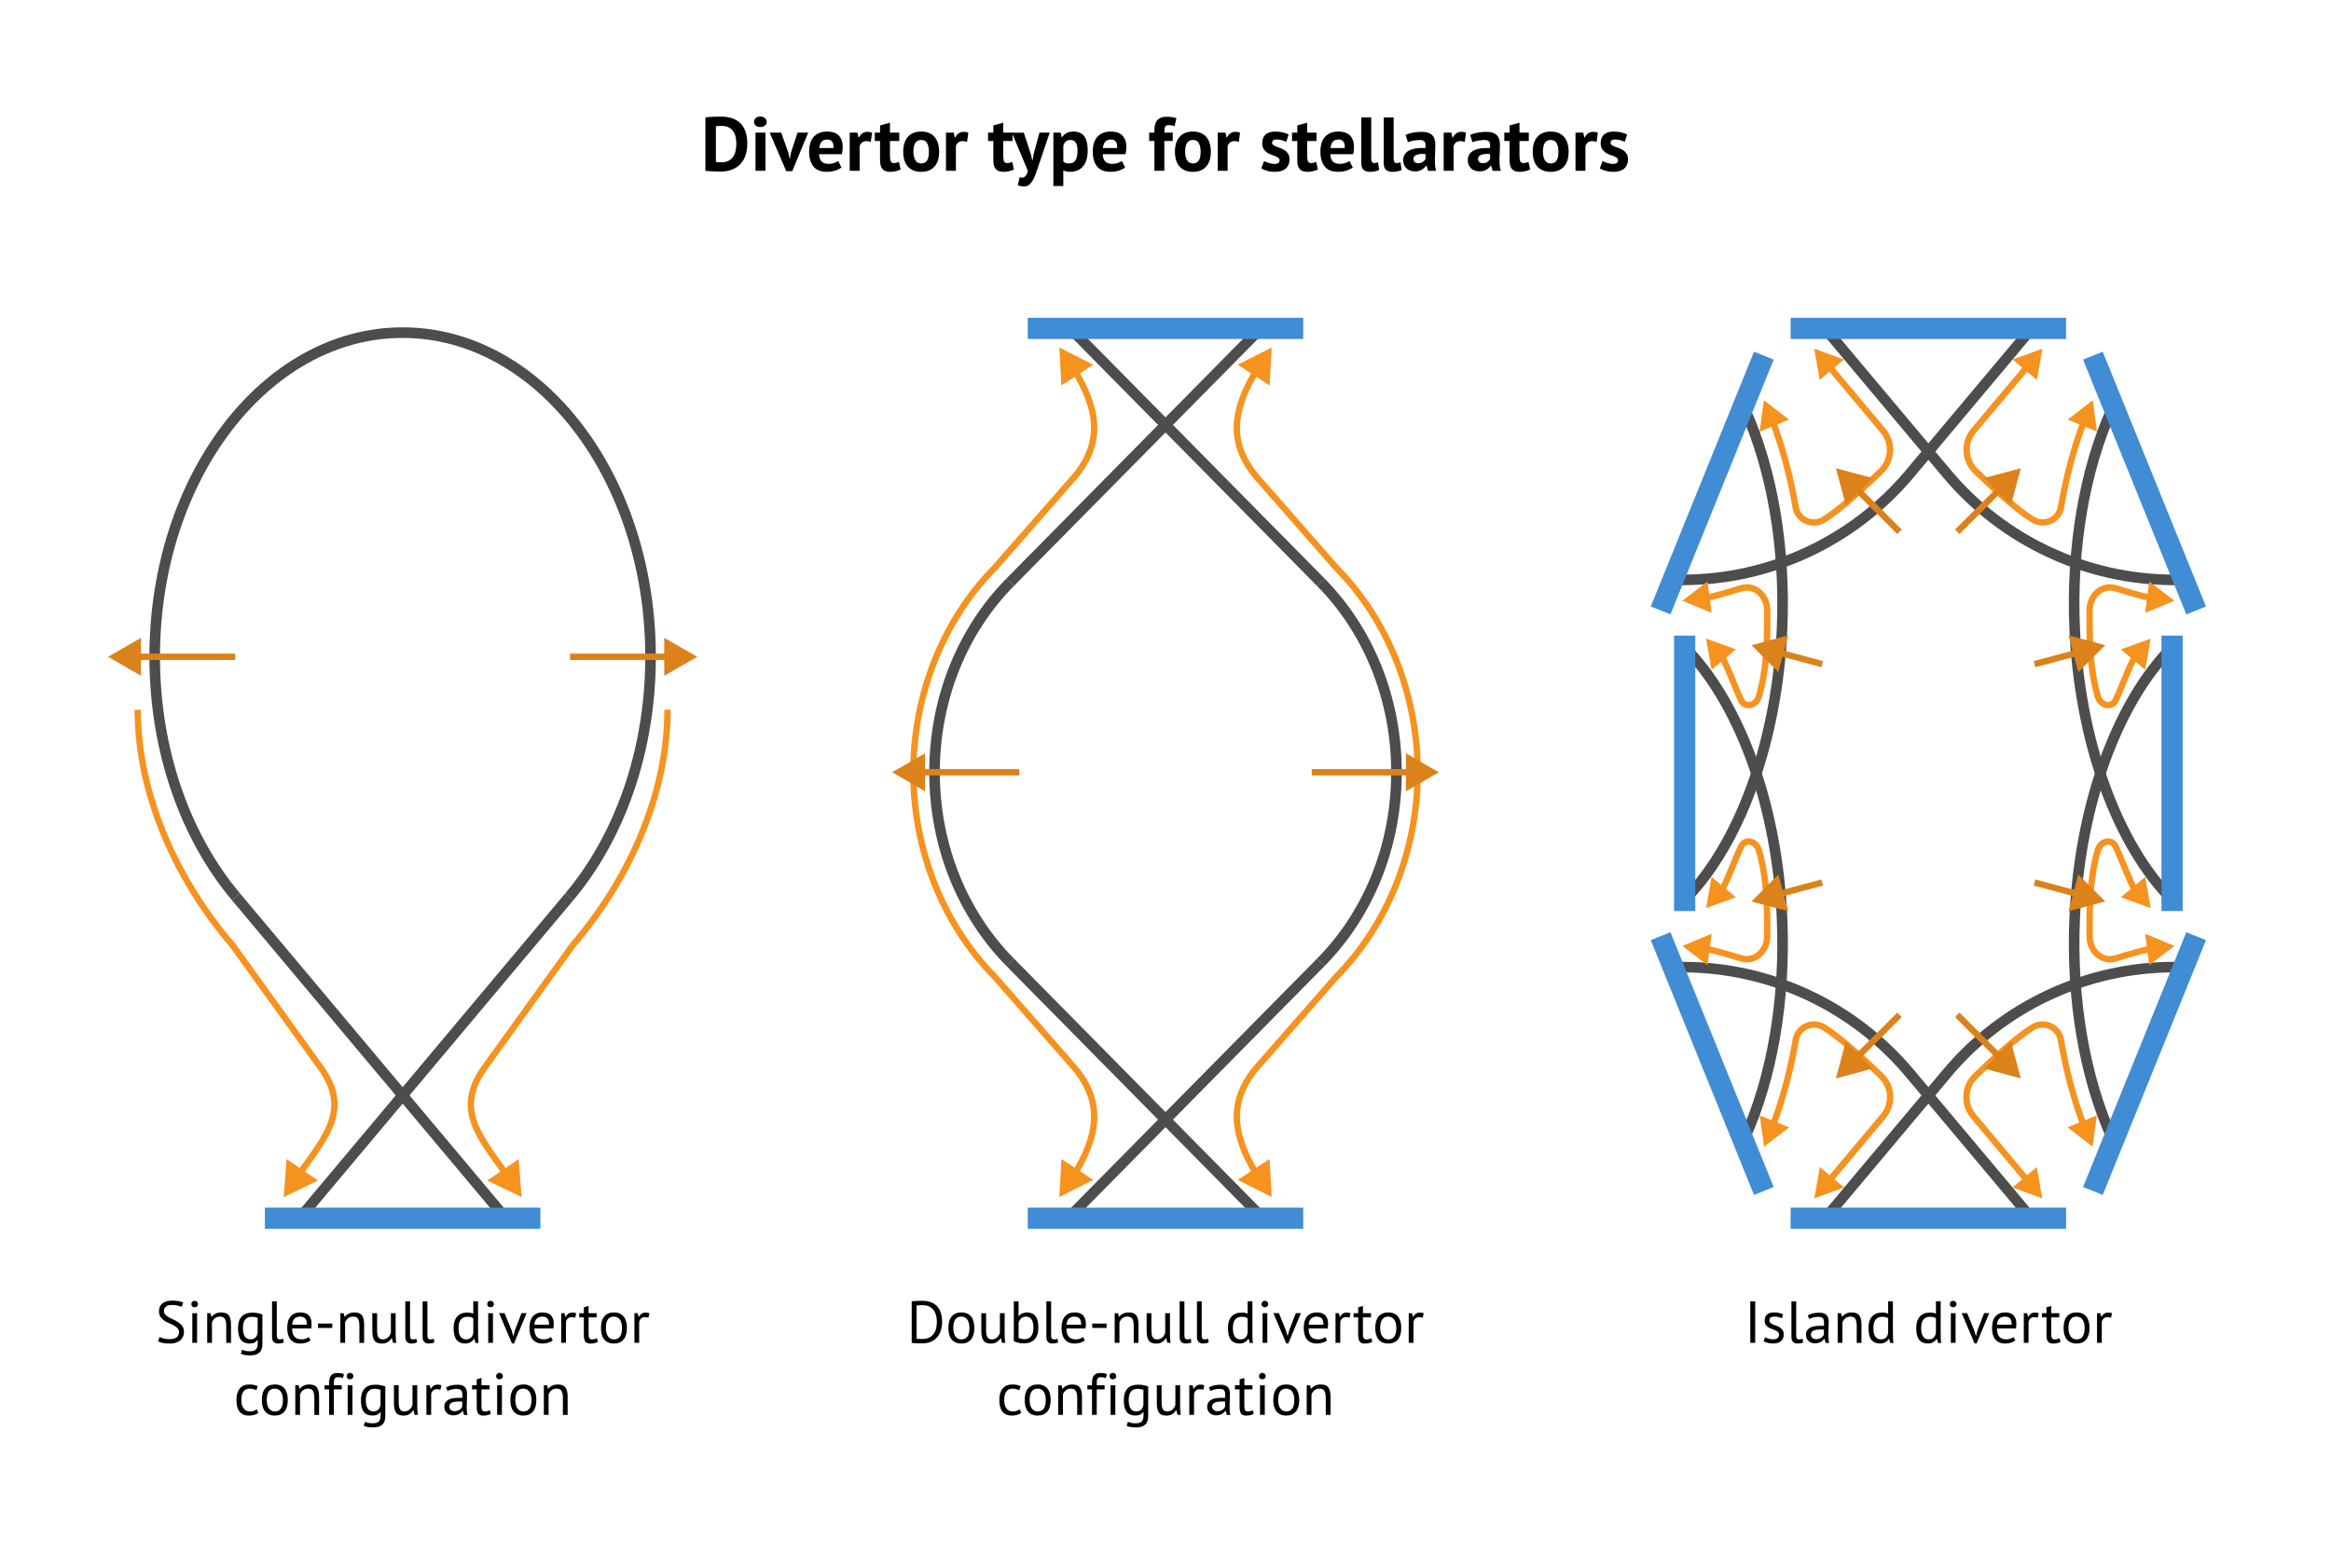 <?xml version="1.0" encoding="UTF-8"?>
<svg xmlns="http://www.w3.org/2000/svg" width="1100" height="740" viewBox="0 0 1100 740">
  <g id="Layer_1" data-name="Layer 1">
    <rect width="1100" height="740" style="fill: #fff; stroke-width: 0px;"/>
    <g>
      <g>
        <g>
          <g>
            <g>
              <line x1="592.99" y1="572.01" x2="476.7" y2="454.19" style="fill: none; stroke: #4d4d4d; stroke-miterlimit: 10; stroke-width: 5px;"/>
              <line x1="507.01" y1="572.01" x2="623.3" y2="454.19" style="fill: none; stroke: #4d4d4d; stroke-miterlimit: 10; stroke-width: 5px;"/>
            </g>
            <path d="m441,364.5c0,35.55,13.77,67.52,35.7,89.69" style="fill: none; stroke: #4d4d4d; stroke-miterlimit: 10; stroke-width: 5px;"/>
            <path d="m623.3,454.19c21.93-22.17,35.7-54.14,35.7-89.69" style="fill: none; stroke: #4d4d4d; stroke-miterlimit: 10; stroke-width: 5px;"/>
          </g>
          <g>
            <g>
              <line x1="592.99" y1="157" x2="476.7" y2="274.82" style="fill: none; stroke: #4d4d4d; stroke-miterlimit: 10; stroke-width: 5px;"/>
              <line x1="507.01" y1="157" x2="623.3" y2="274.82" style="fill: none; stroke: #4d4d4d; stroke-miterlimit: 10; stroke-width: 5px;"/>
            </g>
            <path d="m441,364.5c0-35.55,13.77-67.52,35.7-89.69" style="fill: none; stroke: #4d4d4d; stroke-miterlimit: 10; stroke-width: 5px;"/>
            <path d="m623.3,274.82c21.93,22.17,35.7,54.14,35.7,89.69" style="fill: none; stroke: #4d4d4d; stroke-miterlimit: 10; stroke-width: 5px;"/>
          </g>
        </g>
        <rect x="485" y="570" width="130" height="10" style="fill: #408cd5; stroke-width: 0px;"/>
        <rect x="485" y="150" width="130" height="10" style="fill: #408cd5; stroke-width: 0px;"/>
      </g>
      <g>
        <g>
          <g>
            <path d="m592.96,554.22c-10.45-17.28-14.17-33.35-.08-50.17l37.52-42.83h0c24.53-24.79,38.6-60.04,38.6-96.72s-14.06-71.92-38.59-96.71h0s-37.53-42.84-37.53-42.84c-14.1-16.81-10.38-32.88.08-50.16" style="fill: none; stroke: #f6921e; stroke-miterlimit: 10; stroke-width: 3px;"/>
            <polygon points="599.11 547.06 600.11 564.98 584.09 556.89 599.11 547.06" style="fill: #f6921e; stroke-width: 0px;"/>
            <polygon points="599.12 181.94 600.11 164.03 584.09 172.12 599.12 181.94" style="fill: #f6921e; stroke-width: 0px;"/>
          </g>
          <g>
            <path d="m507.04,174.78c10.45,17.28,14.17,33.35.08,50.17l-37.53,42.84h0c-24.52,24.79-38.59,60.04-38.59,96.71s14.07,71.93,38.6,96.72h0s37.52,42.83,37.52,42.83c14.1,16.81,10.38,32.88-.08,50.16" style="fill: none; stroke: #f6921e; stroke-miterlimit: 10; stroke-width: 3px;"/>
            <polygon points="500.88 181.94 499.89 164.03 515.91 172.12 500.88 181.94" style="fill: #f6921e; stroke-width: 0px;"/>
            <polygon points="500.89 547.06 499.89 564.98 515.91 556.89 500.89 547.06" style="fill: #f6921e; stroke-width: 0px;"/>
          </g>
        </g>
        <g>
          <line x1="619" y1="364.5" x2="666.08" y2="364.5" style="fill: none; stroke: #db821b; stroke-miterlimit: 10; stroke-width: 3px;"/>
          <polygon points="663.46 373.48 679 364.5 663.46 355.53 663.46 373.48" style="fill: #db821b; stroke-width: 0px;"/>
        </g>
        <g>
          <line x1="481" y1="364.5" x2="433.92" y2="364.5" style="fill: none; stroke: #db821b; stroke-miterlimit: 10; stroke-width: 3px;"/>
          <polygon points="436.54 355.53 421 364.5 436.54 373.48 436.54 355.53" style="fill: #db821b; stroke-width: 0px;"/>
        </g>
      </g>
    </g>
    <g>
      <g>
        <g>
          <g>
            <line x1="236.15" y1="572.01" x2="111.32" y2="423.24" style="fill: none; stroke: #4d4d4d; stroke-miterlimit: 10; stroke-width: 5px;"/>
            <line x1="143.85" y1="572.01" x2="268.68" y2="423.24" style="fill: none; stroke: #4d4d4d; stroke-miterlimit: 10; stroke-width: 5px;"/>
          </g>
          <path d="m268.68,423.24c23.54-27.99,38.32-68.36,38.32-113.24,0-84.5-52.38-153-117-153s-117,68.5-117,153c0,44.89,14.78,85.26,38.32,113.24" style="fill: none; stroke: #4d4d4d; stroke-miterlimit: 10; stroke-width: 5px;"/>
        </g>
        <rect x="125" y="570" width="130" height="10" style="fill: #408cd5; stroke-width: 0px;"/>
      </g>
      <g>
        <g>
          <g>
            <path d="m238.89,554.26c-13.1-18.36-24.36-31.01-10.01-50.65l41.52-57.67h0c24.53-28.44,44.6-68.88,44.6-110.96" style="fill: none; stroke: #f6921e; stroke-miterlimit: 10; stroke-width: 3px;"/>
            <polygon points="244.78 547.08 246.11 564.98 229.95 557.18 244.78 547.08" style="fill: #f6921e; stroke-width: 0px;"/>
          </g>
          <g>
            <path d="m65,334.98c0,42.08,20.07,82.53,44.6,110.96h0s41.52,57.67,41.52,57.67c14.35,19.64,3.09,32.3-10.01,50.65" style="fill: none; stroke: #f6921e; stroke-miterlimit: 10; stroke-width: 3px;"/>
            <polygon points="135.22 547.08 133.89 564.98 150.05 557.18 135.22 547.08" style="fill: #f6921e; stroke-width: 0px;"/>
          </g>
        </g>
        <g>
          <line x1="269" y1="310" x2="316.08" y2="310" style="fill: none; stroke: #db821b; stroke-miterlimit: 10; stroke-width: 3px;"/>
          <polygon points="313.46 318.97 329 310 313.46 301.03 313.46 318.97" style="fill: #db821b; stroke-width: 0px;"/>
        </g>
        <g>
          <line x1="111" y1="310" x2="63.92" y2="310" style="fill: none; stroke: #db821b; stroke-miterlimit: 10; stroke-width: 3px;"/>
          <polygon points="66.54 301.03 51 310 66.54 318.97 66.54 301.03" style="fill: #db821b; stroke-width: 0px;"/>
        </g>
      </g>
    </g>
    <g>
      <g>
        <g>
          <g>
            <path d="m996.67,537.12c-12.96-28.65-19.26-65.55-17.64-103.44,2.18-51.02,18.45-98.16,43.28-125.38" style="fill: none; stroke: #4d4d4d; stroke-miterlimit: 10; stroke-width: 5px;"/>
            <path d="m863.85,572.01l55-65.54c26.6-31.7,65.86-50.01,107.25-50.01h4.27" style="fill: none; stroke: #4d4d4d; stroke-miterlimit: 10; stroke-width: 5px;"/>
          </g>
          <g>
            <path d="m823.33,537.12c12.96-28.65,19.26-65.55,17.64-103.44-2.18-51.02-18.45-98.16-43.28-125.38" style="fill: none; stroke: #4d4d4d; stroke-miterlimit: 10; stroke-width: 5px;"/>
            <path d="m956.15,572.01l-55-65.54c-26.6-31.7-65.86-50.01-107.25-50.01h-4.27" style="fill: none; stroke: #4d4d4d; stroke-miterlimit: 10; stroke-width: 5px;"/>
          </g>
          <g>
            <path d="m996.67,193.03c-12.96,28.65-19.26,65.55-17.64,103.44,2.18,51.02,18.45,98.16,43.28,125.38" style="fill: none; stroke: #4d4d4d; stroke-miterlimit: 10; stroke-width: 5px;"/>
            <path d="m863.85,158.15l55,65.54c26.6,31.7,65.86,50.01,107.25,50.01h4.27" style="fill: none; stroke: #4d4d4d; stroke-miterlimit: 10; stroke-width: 5px;"/>
          </g>
          <g>
            <path d="m823.33,193.03c12.96,28.65,19.26,65.55,17.64,103.44-2.18,51.02-18.45,98.16-43.28,125.38" style="fill: none; stroke: #4d4d4d; stroke-miterlimit: 10; stroke-width: 5px;"/>
            <path d="m956.15,158.15l-55,65.54c-26.6,31.7-65.86,50.01-107.25,50.01h-4.27" style="fill: none; stroke: #4d4d4d; stroke-miterlimit: 10; stroke-width: 5px;"/>
          </g>
        </g>
        <g>
          <rect x="845" y="570" width="130" height="10" style="fill: #408cd5; stroke-width: 0px;"/>
          <rect x="845" y="150" width="130" height="10" style="fill: #408cd5; stroke-width: 0px;"/>
          <rect x="730" y="360" width="130" height="10" transform="translate(430 1160) rotate(-90)" style="fill: #408cd5; stroke-width: 0px;"/>
          <rect x="960" y="360" width="130" height="10" transform="translate(660 1390) rotate(-90)" style="fill: #408cd5; stroke-width: 0px;"/>
          <g>
            <polygon points="983 169.74 1031.72 290 1041 286.26 992.28 166 983 169.74" style="fill: #408cd5; stroke-width: 0px;"/>
            <polygon points="837 169.74 788.28 290 779 286.26 827.72 166 837 169.74" style="fill: #408cd5; stroke-width: 0px;"/>
            <polygon points="983 560.26 1031.72 440 1041 443.74 992.28 564 983 560.26" style="fill: #408cd5; stroke-width: 0px;"/>
            <polygon points="837 560.26 788.28 440 779 443.74 827.72 564 837 560.26" style="fill: #408cd5; stroke-width: 0px;"/>
          </g>
        </g>
      </g>
      <g>
        <g>
          <g>
            <g>
              <g>
                <path d="m1015.4,447.69c-5.51,1.12-11.28,2.87-16.8,4.59-6.68,2.09-12.49-3.33-12.53-10.33-.06-12.59-.06-27.18,3.88-40.61,1.31-4.45,6.51-5.85,8.49-1.66,3.2,6.8,5.9,14.89,9.27,20.92" style="fill: none; stroke: #f6921e; stroke-miterlimit: 10; stroke-width: 3px;"/>
                <polygon points="1012.28 440.73 1026.09 446.45 1014.23 455.56 1012.28 440.73" style="fill: #f6921e; stroke-width: 0px;"/>
                <polygon points="1000.86 423.49 1014.92 428.59 1012.31 413.86 1000.86 423.49" style="fill: #f6921e; stroke-width: 0px;"/>
              </g>
              <g>
                <path d="m804.6,447.69c5.51,1.12,11.28,2.87,16.8,4.59,6.68,2.09,12.49-3.33,12.53-10.33.06-12.59.06-27.18-3.88-40.61-1.31-4.45-6.51-5.85-8.49-1.66-3.2,6.8-5.9,14.89-9.27,20.92" style="fill: none; stroke: #f6921e; stroke-miterlimit: 10; stroke-width: 3px;"/>
                <polygon points="805.77 455.56 793.91 446.45 807.72 440.73 805.77 455.56" style="fill: #f6921e; stroke-width: 0px;"/>
                <polygon points="807.69 413.86 805.08 428.59 819.14 423.49 807.69 413.86" style="fill: #f6921e; stroke-width: 0px;"/>
              </g>
            </g>
            <g>
              <g>
                <path d="m1015.4,282.31c-5.51-1.12-11.28-2.87-16.8-4.59-6.68-2.09-12.49,3.33-12.53,10.33-.06,12.59-.06,27.18,3.88,40.61,1.31,4.45,6.51,5.85,8.49,1.66,3.2-6.8,5.9-14.89,9.27-20.92" style="fill: none; stroke: #f6921e; stroke-miterlimit: 10; stroke-width: 3px;"/>
                <polygon points="1014.23 274.44 1026.09 283.55 1012.28 289.27 1014.23 274.44" style="fill: #f6921e; stroke-width: 0px;"/>
                <polygon points="1012.31 316.14 1014.92 301.41 1000.86 306.51 1012.31 316.14" style="fill: #f6921e; stroke-width: 0px;"/>
              </g>
              <g>
                <path d="m804.6,282.31c5.51-1.12,11.28-2.87,16.8-4.59,6.68-2.09,12.49,3.33,12.53,10.33.06,12.59.06,27.18-3.88,40.61-1.31,4.45-6.51,5.85-8.49,1.66-3.2-6.8-5.9-14.89-9.27-20.92" style="fill: none; stroke: #f6921e; stroke-miterlimit: 10; stroke-width: 3px;"/>
                <polygon points="807.72 289.27 793.91 283.55 805.77 274.44 807.72 289.27" style="fill: #f6921e; stroke-width: 0px;"/>
                <polygon points="819.14 306.51 805.08 301.41 807.69 316.14 819.14 306.51" style="fill: #f6921e; stroke-width: 0px;"/>
              </g>
            </g>
          </g>
          <g>
            <g>
              <g>
                <path d="m836.57,531.31c4.75-12.5,8.39-26.15,10.85-40.52,1.04-6.07,7.87-9.12,13.16-5.96,7.39,4.42,19.02,15.13,27.13,22.99,5.27,5.11,5.69,13.42.97,19.04l-25.57,30.47" style="fill: none; stroke: #f6921e; stroke-miterlimit: 10; stroke-width: 3px;"/>
                <polygon points="844.27 532.1 832.45 541.25 830.43 526.43 844.27 532.1" style="fill: #f6921e; stroke-width: 0px;"/>
                <polygon points="858.79 550.85 856.19 565.58 870.24 560.46 858.79 550.85" style="fill: #f6921e; stroke-width: 0px;"/>
              </g>
              <g>
                <path d="m836.5,198.85c4.75,12.5,8.39,26.15,10.85,40.52,1.04,6.07,7.87,9.12,13.16,5.96,7.39-4.42,19.02-15.13,27.13-22.99,5.27-5.11,5.69-13.42.97-19.04l-25.57-30.47" style="fill: none; stroke: #f6921e; stroke-miterlimit: 10; stroke-width: 3px;"/>
                <polygon points="830.37 203.73 832.38 188.91 844.21 198.06 830.37 203.73" style="fill: #f6921e; stroke-width: 0px;"/>
                <polygon points="870.18 169.69 856.12 164.58 858.72 179.31 870.18 169.69" style="fill: #f6921e; stroke-width: 0px;"/>
              </g>
            </g>
            <g>
              <g>
                <path d="m983.36,531.31c-4.75-12.5-8.39-26.15-10.85-40.52-1.04-6.07-7.87-9.12-13.16-5.96-7.39,4.42-19.02,15.13-27.13,22.99-5.27,5.11-5.69,13.42-.97,19.04l25.57,30.47" style="fill: none; stroke: #f6921e; stroke-miterlimit: 10; stroke-width: 3px;"/>
                <polygon points="989.5 526.43 987.49 541.25 975.66 532.1 989.5 526.43" style="fill: #f6921e; stroke-width: 0px;"/>
                <polygon points="949.69 560.46 963.74 565.58 961.15 550.85 949.69 560.46" style="fill: #f6921e; stroke-width: 0px;"/>
              </g>
              <g>
                <path d="m983.43,198.85c-4.75,12.5-8.39,26.15-10.85,40.52-1.04,6.07-7.87,9.12-13.16,5.96-7.39-4.42-19.02-15.13-27.13-22.99-5.27-5.11-5.69-13.42-.97-19.04l25.57-30.47" style="fill: none; stroke: #f6921e; stroke-miterlimit: 10; stroke-width: 3px;"/>
                <polygon points="975.73 198.06 987.55 188.91 989.57 203.73 975.73 198.06" style="fill: #f6921e; stroke-width: 0px;"/>
                <polygon points="961.21 179.31 963.81 164.58 949.76 169.69 961.21 179.31" style="fill: #f6921e; stroke-width: 0px;"/>
              </g>
            </g>
          </g>
        </g>
        <g>
          <g>
            <g>
              <line x1="960.09" y1="313.47" x2="980.99" y2="307.87" style="fill: none; stroke: #db821b; stroke-miterlimit: 10; stroke-width: 3px;"/>
              <polygon points="980.78 317.22 993.47 304.53 976.13 299.88 980.78 317.22" style="fill: #db821b; stroke-width: 0px;"/>
            </g>
            <g>
              <line x1="923.63" y1="251" x2="944.5" y2="230.13" style="fill: none; stroke: #db821b; stroke-miterlimit: 10; stroke-width: 3px;"/>
              <polygon points="948.99 238.34 953.63 221 936.29 225.64 948.99 238.34" style="fill: #db821b; stroke-width: 0px;"/>
            </g>
            <g>
              <line x1="859.91" y1="313.47" x2="839.01" y2="307.87" style="fill: none; stroke: #db821b; stroke-miterlimit: 10; stroke-width: 3px;"/>
              <polygon points="843.87 299.88 826.53 304.53 839.22 317.22 843.87 299.88" style="fill: #db821b; stroke-width: 0px;"/>
            </g>
            <g>
              <line x1="896.37" y1="251" x2="875.5" y2="230.13" style="fill: none; stroke: #db821b; stroke-miterlimit: 10; stroke-width: 3px;"/>
              <polygon points="883.71 225.64 866.37 221 871.01 238.34 883.71 225.64" style="fill: #db821b; stroke-width: 0px;"/>
            </g>
          </g>
          <g>
            <g>
              <line x1="960.09" y1="416.53" x2="980.99" y2="422.13" style="fill: none; stroke: #db821b; stroke-miterlimit: 10; stroke-width: 3px;"/>
              <polygon points="976.13 430.12 993.47 425.47 980.78 412.78 976.13 430.12" style="fill: #db821b; stroke-width: 0px;"/>
            </g>
            <g>
              <line x1="923.63" y1="479" x2="944.5" y2="499.87" style="fill: none; stroke: #db821b; stroke-miterlimit: 10; stroke-width: 3px;"/>
              <polygon points="936.29 504.36 953.63 509 948.99 491.66 936.29 504.36" style="fill: #db821b; stroke-width: 0px;"/>
            </g>
            <g>
              <line x1="859.91" y1="416.53" x2="839.01" y2="422.13" style="fill: none; stroke: #db821b; stroke-miterlimit: 10; stroke-width: 3px;"/>
              <polygon points="839.22 412.78 826.53 425.47 843.87 430.12 839.22 412.78" style="fill: #db821b; stroke-width: 0px;"/>
            </g>
            <g>
              <line x1="896.37" y1="479" x2="875.5" y2="499.87" style="fill: none; stroke: #db821b; stroke-miterlimit: 10; stroke-width: 3px;"/>
              <polygon points="871.01 491.66 866.37 509 883.71 504.36 871.01 491.66" style="fill: #db821b; stroke-width: 0px;"/>
            </g>
          </g>
        </g>
      </g>
    </g>
  </g>
  <g id="Layer_2" data-name="Layer 2">
    <g>
      <path d="m84.48,628.82c0-.79-.23-1.42-.7-1.92-.47-.5-1.05-.93-1.75-1.32-.7-.38-1.46-.74-2.28-1.08-.82-.34-1.58-.74-2.28-1.22-.7-.48-1.28-1.06-1.75-1.76-.47-.7-.7-1.59-.7-2.67,0-1.53.53-2.74,1.6-3.64s2.58-1.34,4.54-1.34c1.14,0,2.17.08,3.11.25.93.17,1.66.38,2.18.64l-.7,2.07c-.43-.21-1.06-.41-1.89-.61-.83-.19-1.77-.29-2.81-.29-1.23,0-2.16.28-2.77.83-.62.55-.92,1.2-.92,1.95s.23,1.33.7,1.82c.47.49,1.05.92,1.75,1.3.7.38,1.46.76,2.28,1.13.82.37,1.58.81,2.28,1.3.7.5,1.28,1.09,1.75,1.78.47.69.7,1.55.7,2.58,0,.84-.15,1.6-.45,2.27-.3.67-.74,1.25-1.32,1.74-.58.49-1.28.86-2.1,1.12-.82.26-1.75.39-2.8.39-1.4,0-2.56-.11-3.47-.32-.92-.21-1.62-.45-2.13-.71l.78-2.07c.43.24,1.06.47,1.9.7.84.23,1.78.34,2.83.34.62,0,1.19-.06,1.74-.18.54-.12,1.01-.32,1.4-.59s.7-.61.94-1.02c.23-.41.35-.9.35-1.46Z" style="stroke-width: 0px;"/>
      <path d="m90.28,615.54c0-.43.14-.8.43-1.11.29-.31.66-.46,1.11-.46s.83.15,1.15.46c.32.31.48.68.48,1.11s-.16.78-.48,1.06c-.32.28-.7.42-1.15.42s-.82-.14-1.11-.42c-.29-.28-.43-.63-.43-1.06Zm.48,4.26h2.24v14h-2.24v-14Z" style="stroke-width: 0px;"/>
      <path d="m106.77,633.8v-7.98c0-1.46-.21-2.55-.63-3.29-.42-.74-1.19-1.11-2.31-1.11-.99,0-1.81.27-2.45.8s-1.1,1.2-1.36,2v9.58h-2.24v-14h1.57l.42,1.71h.11c.45-.6,1.05-1.09,1.81-1.47.76-.38,1.66-.57,2.7-.57.77,0,1.44.09,2.02.27.58.18,1.06.49,1.44.94.38.45.67,1.05.87,1.81.2.76.29,1.71.29,2.87v8.46h-2.24Z" style="stroke-width: 0px;"/>
      <path d="m123.82,634.44c0,1.81-.48,3.15-1.44,4-.96.86-2.38,1.29-4.27,1.29-1.12,0-2.02-.07-2.7-.21-.68-.14-1.26-.32-1.75-.54l.59-1.9c.43.17.9.33,1.43.48.52.15,1.2.22,2.04.22.78,0,1.42-.07,1.92-.21.49-.14.89-.37,1.19-.7.3-.33.5-.75.62-1.26s.17-1.12.17-1.83v-1.34h-.11c-.37.54-.85.96-1.43,1.25s-1.33.43-2.27.43c-1.89,0-3.27-.59-4.16-1.76-.89-1.18-1.33-3.01-1.33-5.49s.57-4.2,1.71-5.45c1.14-1.24,2.82-1.86,5.04-1.86,1.06,0,1.97.08,2.73.25s1.43.36,2.03.59v14.06Zm-5.63-2.29c.95,0,1.7-.24,2.24-.71.54-.48.92-1.22,1.15-2.23v-7.17c-.75-.35-1.7-.53-2.86-.53-1.27,0-2.27.43-3,1.29s-1.09,2.2-1.09,4.03c0,.78.07,1.5.2,2.16.13.65.34,1.21.62,1.68.28.47.64.83,1.09,1.09.45.26,1,.39,1.65.39Z" style="stroke-width: 0px;"/>
      <path d="m130.63,630.36c0,.65.11,1.12.34,1.4.22.28.54.42.95.42.24,0,.5-.02.78-.06.28-.04.6-.12.95-.25l.25,1.76c-.3.15-.71.27-1.25.36-.53.09-.99.14-1.39.14-.84,0-1.53-.24-2.07-.71-.54-.48-.81-1.28-.81-2.42v-16.8h2.24v16.16Z" style="stroke-width: 0px;"/>
      <path d="m146.53,632.68c-.56.45-1.26.8-2.11,1.06-.85.26-1.75.39-2.7.39-1.06,0-1.99-.17-2.77-.52-.78-.34-1.43-.84-1.93-1.48s-.88-1.41-1.12-2.31c-.24-.9-.36-1.9-.36-3.02,0-2.39.53-4.21,1.6-5.46,1.06-1.25,2.59-1.88,4.56-1.88.63,0,1.27.07,1.9.21.63.14,1.2.41,1.71.8s.91.95,1.23,1.67c.32.72.48,1.67.48,2.84,0,.62-.06,1.3-.17,2.04h-8.99c0,.82.08,1.55.25,2.18.17.63.43,1.17.78,1.61.35.44.82.77,1.39,1.01.57.23,1.26.35,2.09.35.63,0,1.27-.11,1.9-.34.63-.22,1.11-.49,1.43-.78l.84,1.62Zm-4.82-11.26c-1.1,0-1.98.29-2.65.87-.66.58-1.06,1.57-1.19,2.97h6.94c0-1.42-.27-2.41-.81-2.98-.54-.57-1.31-.85-2.3-.85Z" style="stroke-width: 0px;"/>
      <path d="m150.03,624.7h6.78v2.07h-6.78v-2.07Z" style="stroke-width: 0px;"/>
      <path d="m169.6,633.8v-7.98c0-1.46-.21-2.55-.63-3.29-.42-.74-1.19-1.11-2.31-1.11-.99,0-1.81.27-2.45.8s-1.1,1.2-1.36,2v9.58h-2.24v-14h1.57l.42,1.71h.11c.45-.6,1.05-1.09,1.81-1.47.76-.38,1.66-.57,2.7-.57.77,0,1.44.09,2.02.27.58.18,1.06.49,1.44.94.38.45.67,1.05.87,1.81.2.76.29,1.71.29,2.87v8.46h-2.24Z" style="stroke-width: 0px;"/>
      <path d="m177.95,619.8v7.98c0,.73.04,1.37.13,1.92.08.55.23,1.01.43,1.37.21.36.49.64.84.83.35.19.8.28,1.34.28.5,0,.95-.08,1.34-.24.39-.16.74-.38,1.05-.66.31-.28.58-.6.81-.96.23-.37.42-.75.57-1.16v-9.35h2.24v10.02c0,.67.02,1.37.07,2.09.05.72.13,1.35.24,1.89h-1.54l-.56-2.21h-.14c-.43.73-1.01,1.33-1.74,1.82-.73.48-1.65.73-2.77.73-.75,0-1.4-.09-1.97-.27-.57-.18-1.05-.49-1.43-.94-.38-.45-.67-1.05-.87-1.81-.2-.76-.29-1.71-.29-2.87v-8.46h2.24Z" style="stroke-width: 0px;"/>
      <path d="m193.51,630.36c0,.65.11,1.12.34,1.4.22.28.54.42.95.42.24,0,.5-.02.78-.06.28-.04.6-.12.95-.25l.25,1.76c-.3.15-.71.27-1.25.36-.53.09-.99.14-1.39.14-.84,0-1.53-.24-2.07-.71-.54-.48-.81-1.28-.81-2.42v-16.8h2.24v16.16Z" style="stroke-width: 0px;"/>
      <path d="m201.69,630.36c0,.65.11,1.12.34,1.4.22.28.54.42.95.42.24,0,.5-.02.78-.06.28-.04.6-.12.95-.25l.25,1.76c-.3.15-.71.27-1.25.36-.53.09-.99.14-1.39.14-.84,0-1.53-.24-2.07-.71-.54-.48-.81-1.28-.81-2.42v-16.8h2.24v16.16Z" style="stroke-width: 0px;"/>
      <path d="m225.6,628.98c0,.95,0,1.81.03,2.59.02.77.1,1.54.25,2.28h-1.51l-.56-1.99h-.11c-.37.65-.91,1.2-1.62,1.62-.71.43-1.54.64-2.49.64-1.87,0-3.25-.59-4.16-1.76-.91-1.18-1.36-3.01-1.36-5.52s.56-4.2,1.69-5.45c1.13-1.24,2.68-1.86,4.66-1.86.69,0,1.24.04,1.64.11.4.07.83.2,1.3.36v-5.82h2.24v14.79Zm-5.66,3.19c.95,0,1.71-.25,2.27-.74.56-.49.94-1.25,1.15-2.25v-6.94c-.34-.26-.72-.45-1.15-.56-.43-.11-1-.17-1.71-.17-1.29,0-2.3.42-3.02,1.27-.73.85-1.09,2.21-1.09,4.07,0,.77.06,1.47.18,2.13.12.65.32,1.21.6,1.68s.65.84,1.11,1.11c.46.27,1.01.41,1.67.41Z" style="stroke-width: 0px;"/>
      <path d="m229.91,615.54c0-.43.14-.8.43-1.11.29-.31.66-.46,1.11-.46s.83.15,1.15.46c.32.31.48.68.48,1.11s-.16.78-.48,1.06c-.32.28-.7.42-1.15.42s-.82-.14-1.11-.42c-.29-.28-.43-.63-.43-1.06Zm.48,4.26h2.24v14h-2.24v-14Z" style="stroke-width: 0px;"/>
      <path d="m241.45,628l.78,2.66h.03l.7-2.72,3.14-8.15h2.41l-5.96,14.31h-.95l-6.08-14.31h2.58l3.36,8.2Z" style="stroke-width: 0px;"/>
      <path d="m260.83,632.68c-.56.45-1.26.8-2.11,1.06-.85.26-1.75.39-2.7.39-1.06,0-1.99-.17-2.77-.52-.78-.34-1.43-.84-1.93-1.48s-.88-1.41-1.12-2.31c-.24-.9-.36-1.9-.36-3.02,0-2.39.53-4.21,1.6-5.46,1.06-1.25,2.59-1.88,4.56-1.88.63,0,1.27.07,1.9.21.63.14,1.2.41,1.71.8s.91.95,1.23,1.67c.32.72.48,1.67.48,2.84,0,.62-.06,1.3-.17,2.04h-8.99c0,.82.08,1.55.25,2.18.17.63.43,1.17.78,1.61.35.44.82.77,1.39,1.01.57.23,1.26.35,2.09.35.63,0,1.27-.11,1.9-.34.63-.22,1.11-.49,1.43-.78l.84,1.62Zm-4.82-11.26c-1.1,0-1.98.29-2.65.87-.66.58-1.06,1.57-1.19,2.97h6.94c0-1.42-.27-2.41-.81-2.98-.54-.57-1.31-.85-2.3-.85Z" style="stroke-width: 0px;"/>
      <path d="m271.44,621.96c-.56-.19-1.09-.28-1.6-.28-.8,0-1.44.22-1.9.66-.47.44-.76.99-.87,1.67v9.8h-2.24v-14h1.57l.42,1.71h.11c.35-.63.78-1.12,1.27-1.47.49-.34,1.12-.52,1.89-.52.54,0,1.15.09,1.82.28l-.48,2.16Z" style="stroke-width: 0px;"/>
      <path d="m273.34,619.8h2.18v-2.77l2.24-.64v3.42h3.81v1.96h-3.81v7.76c0,.97.12,1.66.36,2.06.24.4.65.6,1.23.6.48,0,.9-.05,1.23-.15.34-.1.71-.24,1.12-.41l.5,1.71c-.5.24-1.05.44-1.65.59-.6.15-1.24.22-1.93.22-1.14,0-1.94-.32-2.41-.97-.47-.64-.7-1.72-.7-3.23v-8.18h-2.18v-1.96Z" style="stroke-width: 0px;"/>
      <path d="m283.59,626.8c0-2.37.53-4.19,1.58-5.45,1.05-1.26,2.57-1.89,4.55-1.89,1.05,0,1.96.17,2.73.52.77.35,1.41.84,1.92,1.48s.88,1.42,1.12,2.32c.24.91.36,1.91.36,3.01,0,2.37-.53,4.19-1.58,5.45-1.06,1.26-2.57,1.89-4.55,1.89-1.05,0-1.96-.17-2.73-.52-.77-.34-1.41-.84-1.92-1.48s-.88-1.42-1.12-2.32-.36-1.91-.36-3.01Zm2.32,0c0,.71.07,1.39.21,2.04.14.65.36,1.22.66,1.71.3.49.69.88,1.18,1.18.48.3,1.07.45,1.76.45,2.54.02,3.81-1.77,3.81-5.38,0-.73-.07-1.42-.21-2.07-.14-.65-.36-1.22-.66-1.71-.3-.48-.69-.87-1.18-1.16-.49-.29-1.07-.43-1.76-.43-2.54-.02-3.81,1.77-3.81,5.38Z" style="stroke-width: 0px;"/>
      <path d="m305.99,621.96c-.56-.19-1.09-.28-1.6-.28-.8,0-1.44.22-1.9.66-.47.44-.76.99-.87,1.67v9.8h-2.24v-14h1.57l.42,1.71h.11c.35-.63.78-1.12,1.27-1.47.49-.34,1.12-.52,1.89-.52.54,0,1.15.09,1.82.28l-.48,2.16Z" style="stroke-width: 0px;"/>
      <path d="m121.91,666.88c-.56.41-1.22.72-1.99.94-.77.21-1.57.32-2.41.32-1.08,0-2-.17-2.74-.52-.75-.34-1.36-.84-1.83-1.48s-.82-1.42-1.04-2.32c-.21-.91-.32-1.91-.32-3.01,0-2.37.52-4.19,1.57-5.45s2.55-1.89,4.51-1.89c.9,0,1.66.07,2.28.21.62.14,1.19.34,1.69.6l-.64,1.93c-.43-.24-.91-.43-1.43-.57-.52-.14-1.08-.21-1.68-.21-2.65,0-3.98,1.79-3.98,5.38,0,.71.07,1.39.21,2.03.14.64.37,1.21.7,1.71.33.5.76.89,1.29,1.19.53.3,1.19.45,1.97.45.67,0,1.27-.1,1.81-.31.53-.21.97-.44,1.3-.7l.73,1.71Z" style="stroke-width: 0px;"/>
      <path d="m123.56,660.8c0-2.37.53-4.19,1.58-5.45,1.05-1.26,2.57-1.89,4.55-1.89,1.05,0,1.96.17,2.73.52.77.35,1.41.84,1.92,1.48s.88,1.42,1.12,2.32c.24.91.36,1.91.36,3.01,0,2.37-.53,4.19-1.58,5.45-1.06,1.26-2.57,1.89-4.55,1.89-1.05,0-1.96-.17-2.73-.52-.77-.34-1.41-.84-1.92-1.48s-.88-1.42-1.12-2.32-.36-1.91-.36-3.01Zm2.32,0c0,.71.07,1.39.21,2.04.14.65.36,1.22.66,1.71.3.49.69.88,1.18,1.18.48.3,1.07.45,1.76.45,2.54.02,3.81-1.77,3.81-5.38,0-.73-.07-1.42-.21-2.07-.14-.65-.36-1.22-.66-1.71-.3-.48-.69-.87-1.18-1.16-.49-.29-1.07-.43-1.76-.43-2.54-.02-3.81,1.77-3.81,5.38Z" style="stroke-width: 0px;"/>
      <path d="m148.34,667.8v-7.98c0-1.46-.21-2.55-.63-3.29-.42-.74-1.19-1.11-2.31-1.11-.99,0-1.81.27-2.45.8s-1.1,1.2-1.36,2v9.58h-2.24v-14h1.57l.42,1.71h.11c.45-.6,1.05-1.09,1.81-1.47.76-.38,1.66-.57,2.7-.57.77,0,1.44.09,2.02.27.58.18,1.06.49,1.44.94.38.45.67,1.05.87,1.81.2.76.29,1.71.29,2.87v8.46h-2.24Z" style="stroke-width: 0px;"/>
      <path d="m153.12,653.8h2.18v-.78c0-.86.07-1.61.21-2.24.14-.63.37-1.15.69-1.55s.73-.7,1.23-.9c.5-.2,1.13-.29,1.88-.29.6,0,1.12.04,1.58.11.46.07.94.21,1.44.42l-.5,1.88c-.43-.19-.84-.31-1.22-.36-.38-.06-.74-.08-1.08-.08-.49,0-.86.07-1.13.22-.27.15-.47.37-.59.66-.12.29-.2.64-.22,1.06s-.04.91-.04,1.47v.39h3.72v1.96h-3.72v12.04h-2.24v-12.04h-2.18v-1.96Z" style="stroke-width: 0px;"/>
      <path d="m163.6,649.54c0-.43.14-.8.43-1.11.29-.31.66-.46,1.11-.46s.83.15,1.15.46c.32.31.48.68.48,1.11s-.16.78-.48,1.06c-.32.28-.7.42-1.15.42s-.82-.14-1.11-.42c-.29-.28-.43-.63-.43-1.06Zm.48,4.26h2.24v14h-2.24v-14Z" style="stroke-width: 0px;"/>
      <path d="m181.82,668.44c0,1.81-.48,3.15-1.44,4-.96.86-2.38,1.29-4.27,1.29-1.12,0-2.02-.07-2.7-.21-.68-.14-1.26-.32-1.75-.54l.59-1.9c.43.17.9.33,1.43.48.52.15,1.2.22,2.04.22.78,0,1.42-.07,1.92-.21.49-.14.89-.37,1.19-.7.3-.33.5-.75.62-1.26s.17-1.12.17-1.83v-1.34h-.11c-.37.54-.85.96-1.43,1.25s-1.33.43-2.27.43c-1.89,0-3.27-.59-4.16-1.76-.89-1.18-1.33-3.01-1.33-5.49s.57-4.2,1.71-5.45c1.14-1.24,2.82-1.86,5.04-1.86,1.06,0,1.97.08,2.73.25s1.43.36,2.03.59v14.06Zm-5.63-2.29c.95,0,1.7-.24,2.24-.71.54-.48.92-1.22,1.15-2.23v-7.17c-.75-.35-1.7-.53-2.86-.53-1.27,0-2.27.43-3,1.29s-1.09,2.2-1.09,4.03c0,.78.07,1.5.2,2.16.13.65.34,1.21.62,1.68.28.47.64.83,1.09,1.09.45.26,1,.39,1.65.39Z" style="stroke-width: 0px;"/>
      <path d="m188.15,653.8v7.98c0,.73.04,1.37.13,1.92.08.55.23,1.01.43,1.37.21.36.49.64.84.83.35.19.8.28,1.34.28.5,0,.95-.08,1.34-.24.39-.16.74-.38,1.05-.66.31-.28.58-.6.81-.96.23-.37.42-.75.57-1.16v-9.35h2.24v10.02c0,.67.02,1.37.07,2.09.05.72.13,1.35.24,1.89h-1.54l-.56-2.21h-.14c-.43.73-1.01,1.33-1.74,1.82-.73.48-1.65.73-2.77.73-.75,0-1.4-.09-1.97-.27-.57-.18-1.05-.49-1.43-.94-.38-.45-.67-1.05-.87-1.81-.2-.76-.29-1.71-.29-2.87v-8.46h2.24Z" style="stroke-width: 0px;"/>
      <path d="m207.84,655.96c-.56-.19-1.09-.28-1.6-.28-.8,0-1.44.22-1.9.66-.47.44-.76.99-.87,1.67v9.8h-2.24v-14h1.57l.42,1.71h.11c.35-.63.78-1.12,1.27-1.47.49-.34,1.12-.52,1.89-.52.54,0,1.15.09,1.82.28l-.48,2.16Z" style="stroke-width: 0px;"/>
      <path d="m210.52,654.84c.71-.43,1.54-.75,2.48-.95.94-.21,1.93-.31,2.95-.31.97,0,1.75.13,2.34.39.59.26,1.04.6,1.34,1.02s.51.88.62,1.39c.1.5.15,1.01.15,1.51,0,1.12-.03,2.21-.08,3.28s-.08,2.07-.08,3.02c0,.69.03,1.34.08,1.96.06.62.16,1.19.31,1.71h-1.65l-.59-1.96h-.14c-.17.26-.38.52-.63.77-.25.25-.56.48-.91.67-.35.2-.77.36-1.23.49-.47.13-1,.2-1.6.2s-1.15-.09-1.67-.28c-.51-.19-.96-.45-1.33-.8-.37-.34-.67-.76-.88-1.25-.21-.48-.32-1.04-.32-1.65,0-.82.17-1.51.5-2.06.34-.55.81-.99,1.41-1.32s1.33-.56,2.18-.7c.85-.14,1.79-.21,2.81-.21h.77c.25,0,.51.02.77.06.06-.56.08-1.06.08-1.51,0-1.03-.21-1.75-.62-2.16s-1.16-.62-2.24-.62c-.32,0-.66.03-1.02.07-.36.05-.74.12-1.12.2s-.75.19-1.09.32c-.35.12-.65.26-.91.42l-.7-1.71Zm3.98,11.23c.52,0,.99-.07,1.4-.21.41-.14.77-.32,1.06-.53.3-.21.55-.45.74-.71.2-.26.34-.51.43-.76v-2.32c-.26-.02-.53-.03-.8-.04-.27,0-.54-.01-.8-.01-.58,0-1.14.03-1.69.1-.55.06-1.04.19-1.46.36-.42.18-.76.42-1.01.73-.25.31-.38.7-.38,1.16,0,.65.23,1.19.7,1.61.47.42,1.06.63,1.79.63Z" style="stroke-width: 0px;"/>
      <path d="m222.79,653.8h2.18v-2.77l2.24-.64v3.42h3.81v1.96h-3.81v7.76c0,.97.12,1.66.36,2.06.24.4.65.6,1.23.6.48,0,.9-.05,1.23-.15.34-.1.71-.24,1.12-.41l.5,1.71c-.5.24-1.05.44-1.65.59-.6.15-1.24.22-1.93.22-1.14,0-1.94-.32-2.41-.97-.47-.64-.7-1.72-.7-3.23v-8.18h-2.18v-1.96Z" style="stroke-width: 0px;"/>
      <path d="m234.13,649.54c0-.43.14-.8.43-1.11.29-.31.66-.46,1.11-.46s.83.15,1.15.46c.32.31.48.68.48,1.11s-.16.78-.48,1.06c-.32.28-.7.42-1.15.42s-.82-.14-1.11-.42c-.29-.28-.43-.63-.43-1.06Zm.48,4.26h2.24v14h-2.24v-14Z" style="stroke-width: 0px;"/>
      <path d="m240.85,660.8c0-2.37.53-4.19,1.58-5.45,1.05-1.26,2.57-1.89,4.55-1.89,1.05,0,1.96.17,2.73.52.77.35,1.41.84,1.92,1.48s.88,1.42,1.12,2.32c.24.91.36,1.91.36,3.01,0,2.37-.53,4.19-1.58,5.45-1.06,1.26-2.57,1.89-4.55,1.89-1.05,0-1.96-.17-2.73-.52-.77-.34-1.41-.84-1.92-1.48s-.88-1.42-1.12-2.32-.36-1.91-.36-3.01Zm2.32,0c0,.71.07,1.39.21,2.04.14.65.36,1.22.66,1.71.3.49.69.88,1.18,1.18.48.3,1.07.45,1.76.45,2.54.02,3.81-1.77,3.81-5.38,0-.73-.07-1.42-.21-2.07-.14-.65-.36-1.22-.66-1.71-.3-.48-.69-.87-1.18-1.16-.49-.29-1.07-.43-1.76-.43-2.54-.02-3.81,1.77-3.81,5.38Z" style="stroke-width: 0px;"/>
      <path d="m265.63,667.8v-7.98c0-1.46-.21-2.55-.63-3.29-.42-.74-1.19-1.11-2.31-1.11-.99,0-1.81.27-2.45.8s-1.1,1.2-1.36,2v9.58h-2.24v-14h1.57l.42,1.71h.11c.45-.6,1.05-1.09,1.81-1.47.76-.38,1.66-.57,2.7-.57.77,0,1.44.09,2.02.27.58.18,1.06.49,1.44.94.38.45.67,1.05.87,1.81.2.76.29,1.71.29,2.87v8.46h-2.24Z" style="stroke-width: 0px;"/>
    </g>
    <g>
      <path d="m430.23,614.2c.35-.05.75-.1,1.19-.12.44-.03.9-.05,1.37-.06.48,0,.94-.02,1.4-.03s.88-.01,1.27-.01c1.57,0,2.93.24,4.07.73,1.15.49,2.1,1.16,2.84,2.03.75.87,1.3,1.91,1.67,3.12.36,1.21.55,2.55.55,4,0,1.33-.17,2.6-.52,3.82-.35,1.22-.89,2.31-1.64,3.25-.75.94-1.72,1.7-2.91,2.27-1.19.57-2.64.85-4.34.85-.3,0-.69,0-1.16-.01-.48,0-.97-.03-1.47-.05-.5-.03-.97-.05-1.4-.07-.43-.02-.74-.05-.92-.08v-19.63Zm5.29,1.85h-.8c-.29,0-.57,0-.85.03s-.54.04-.77.06-.42.04-.55.06v15.68c.09.02.27.03.53.04s.53.02.81.03c.28,0,.55.02.81.03.26,0,.44.01.53.01,1.31,0,2.4-.22,3.29-.67.89-.45,1.6-1.05,2.13-1.81.53-.76.91-1.62,1.13-2.6.22-.98.34-1.99.34-3.04,0-.91-.1-1.83-.31-2.76-.21-.92-.56-1.76-1.06-2.51-.5-.75-1.18-1.36-2.03-1.83-.85-.48-1.92-.71-3.21-.71Z" style="stroke-width: 0px;"/>
      <path d="m447.54,626.8c0-2.37.53-4.19,1.58-5.45,1.05-1.26,2.57-1.89,4.55-1.89,1.05,0,1.96.17,2.73.52.77.35,1.41.84,1.92,1.48s.88,1.42,1.12,2.32c.24.91.36,1.91.36,3.01,0,2.37-.53,4.19-1.58,5.45-1.06,1.26-2.57,1.89-4.55,1.89-1.05,0-1.96-.17-2.73-.52-.77-.34-1.41-.84-1.92-1.48s-.88-1.42-1.12-2.32-.36-1.91-.36-3.01Zm2.32,0c0,.71.07,1.39.21,2.04.14.65.36,1.22.66,1.71.3.49.69.88,1.18,1.18.48.3,1.07.45,1.76.45,2.54.02,3.81-1.77,3.81-5.38,0-.73-.07-1.42-.21-2.07-.14-.65-.36-1.22-.66-1.71-.3-.48-.69-.87-1.18-1.16-.49-.29-1.07-.43-1.76-.43-2.54-.02-3.81,1.77-3.81,5.38Z" style="stroke-width: 0px;"/>
      <path d="m465.34,619.8v7.98c0,.73.04,1.37.13,1.92.08.55.23,1.01.43,1.37.21.36.49.64.84.83.35.19.8.28,1.34.28.5,0,.95-.08,1.34-.24.39-.16.74-.38,1.05-.66.31-.28.58-.6.81-.96.23-.37.42-.75.57-1.16v-9.35h2.24v10.02c0,.67.02,1.37.07,2.09.05.72.13,1.35.24,1.89h-1.54l-.56-2.21h-.14c-.43.73-1.01,1.33-1.74,1.82-.73.48-1.65.73-2.77.73-.75,0-1.4-.09-1.97-.27-.57-.18-1.05-.49-1.43-.94-.38-.45-.67-1.05-.87-1.81-.2-.76-.29-1.71-.29-2.87v-8.46h2.24Z" style="stroke-width: 0px;"/>
      <path d="m478.42,614.2h2.24v6.97h.11c.43-.54.98-.96,1.64-1.26s1.39-.45,2.17-.45c1.81,0,3.17.58,4.07,1.74.91,1.16,1.36,2.95,1.36,5.38s-.6,4.3-1.79,5.57c-1.19,1.27-2.88,1.9-5.04,1.9-1.05,0-1.99-.11-2.84-.34-.85-.22-1.49-.47-1.92-.73v-18.79Zm5.77,7.22c-.93,0-1.69.26-2.27.78s-1,1.26-1.26,2.21v7.06c.35.21.78.36,1.29.46.5.1,1.03.15,1.57.15,1.27,0,2.28-.45,3.04-1.34s1.13-2.3,1.13-4.2c0-.73-.07-1.41-.2-2.04-.13-.63-.34-1.18-.62-1.62-.28-.45-.64-.8-1.08-1.06-.44-.26-.98-.39-1.61-.39Z" style="stroke-width: 0px;"/>
      <path d="m496.03,630.36c0,.65.11,1.12.34,1.4.22.28.54.42.95.42.24,0,.5-.02.78-.06.28-.04.6-.12.95-.25l.25,1.76c-.3.15-.71.27-1.25.36-.53.09-.99.14-1.39.14-.84,0-1.53-.24-2.07-.71-.54-.48-.81-1.28-.81-2.42v-16.8h2.24v16.16Z" style="stroke-width: 0px;"/>
      <path d="m511.93,632.68c-.56.45-1.26.8-2.11,1.06-.85.26-1.75.39-2.7.39-1.06,0-1.99-.17-2.77-.52-.78-.34-1.43-.84-1.93-1.48s-.88-1.41-1.12-2.31c-.24-.9-.36-1.9-.36-3.02,0-2.39.53-4.21,1.6-5.46,1.06-1.25,2.59-1.88,4.56-1.88.63,0,1.27.07,1.9.21.63.14,1.2.41,1.71.8s.91.95,1.23,1.67c.32.72.48,1.67.48,2.84,0,.62-.06,1.3-.17,2.04h-8.99c0,.82.08,1.55.25,2.18.17.63.43,1.17.78,1.61.35.44.82.77,1.39,1.01.57.23,1.26.35,2.09.35.63,0,1.27-.11,1.9-.34.63-.22,1.11-.49,1.43-.78l.84,1.62Zm-4.82-11.26c-1.1,0-1.98.29-2.65.87-.66.58-1.06,1.57-1.19,2.97h6.94c0-1.42-.27-2.41-.81-2.98-.54-.57-1.31-.85-2.3-.85Z" style="stroke-width: 0px;"/>
      <path d="m515.43,624.7h6.78v2.07h-6.78v-2.07Z" style="stroke-width: 0px;"/>
      <path d="m535.01,633.8v-7.98c0-1.46-.21-2.55-.63-3.29-.42-.74-1.19-1.11-2.31-1.11-.99,0-1.81.27-2.45.8s-1.1,1.2-1.36,2v9.58h-2.24v-14h1.57l.42,1.71h.11c.45-.6,1.05-1.09,1.81-1.47.76-.38,1.66-.57,2.7-.57.77,0,1.44.09,2.02.27.58.18,1.06.49,1.44.94.38.45.67,1.05.87,1.81.2.76.29,1.71.29,2.87v8.46h-2.24Z" style="stroke-width: 0px;"/>
      <path d="m543.35,619.8v7.98c0,.73.04,1.37.13,1.92.08.55.23,1.01.43,1.37.21.36.49.64.84.83.35.19.8.28,1.34.28.5,0,.95-.08,1.34-.24.39-.16.74-.38,1.05-.66.31-.28.58-.6.81-.96.23-.37.42-.75.57-1.16v-9.35h2.24v10.02c0,.67.02,1.37.07,2.09.05.72.13,1.35.24,1.89h-1.54l-.56-2.21h-.14c-.43.73-1.01,1.33-1.74,1.82-.73.48-1.65.73-2.77.73-.75,0-1.4-.09-1.97-.27-.57-.18-1.05-.49-1.43-.94-.38-.45-.67-1.05-.87-1.81-.2-.76-.29-1.71-.29-2.87v-8.46h2.24Z" style="stroke-width: 0px;"/>
      <path d="m558.92,630.36c0,.65.11,1.12.34,1.4.22.28.54.42.95.42.24,0,.5-.02.78-.06.28-.04.6-.12.95-.25l.25,1.76c-.3.15-.71.27-1.25.36-.53.09-.99.14-1.39.14-.84,0-1.53-.24-2.07-.71-.54-.48-.81-1.28-.81-2.42v-16.8h2.24v16.16Z" style="stroke-width: 0px;"/>
      <path d="m567.09,630.36c0,.65.11,1.12.34,1.4.22.28.54.42.95.42.24,0,.5-.02.78-.06.28-.04.6-.12.95-.25l.25,1.76c-.3.15-.71.27-1.25.36-.53.09-.99.14-1.39.14-.84,0-1.53-.24-2.07-.71-.54-.48-.81-1.28-.81-2.42v-16.8h2.24v16.16Z" style="stroke-width: 0px;"/>
      <path d="m591.01,628.98c0,.95,0,1.81.03,2.59.02.77.1,1.54.25,2.28h-1.51l-.56-1.99h-.11c-.37.65-.91,1.2-1.62,1.62-.71.43-1.54.64-2.49.64-1.87,0-3.25-.59-4.16-1.76-.91-1.18-1.36-3.01-1.36-5.52s.56-4.2,1.69-5.45c1.13-1.24,2.68-1.86,4.66-1.86.69,0,1.24.04,1.64.11.4.07.83.2,1.3.36v-5.82h2.24v14.79Zm-5.66,3.19c.95,0,1.71-.25,2.27-.74.56-.49.94-1.25,1.15-2.25v-6.94c-.34-.26-.72-.45-1.15-.56-.43-.11-1-.17-1.71-.17-1.29,0-2.3.42-3.02,1.27-.73.85-1.09,2.21-1.09,4.07,0,.77.06,1.47.18,2.13.12.65.32,1.21.6,1.68s.65.84,1.11,1.11c.46.27,1.01.41,1.67.41Z" style="stroke-width: 0px;"/>
      <path d="m595.32,615.54c0-.43.14-.8.43-1.11.29-.31.66-.46,1.11-.46s.83.15,1.15.46c.32.31.48.68.48,1.11s-.16.78-.48,1.06c-.32.28-.7.42-1.15.42s-.82-.14-1.11-.42c-.29-.28-.43-.63-.43-1.06Zm.48,4.26h2.24v14h-2.24v-14Z" style="stroke-width: 0px;"/>
      <path d="m606.85,628l.78,2.66h.03l.7-2.72,3.14-8.15h2.41l-5.96,14.31h-.95l-6.08-14.31h2.58l3.36,8.2Z" style="stroke-width: 0px;"/>
      <path d="m626.23,632.68c-.56.45-1.26.8-2.11,1.06-.85.26-1.75.39-2.7.39-1.06,0-1.99-.17-2.77-.52-.78-.34-1.43-.84-1.93-1.48s-.88-1.41-1.12-2.31c-.24-.9-.36-1.9-.36-3.02,0-2.39.53-4.21,1.6-5.46,1.06-1.25,2.59-1.88,4.56-1.88.63,0,1.27.07,1.9.21.63.14,1.2.41,1.71.8s.91.95,1.23,1.67c.32.72.48,1.67.48,2.84,0,.62-.06,1.3-.17,2.04h-8.99c0,.82.08,1.55.25,2.18.17.63.43,1.17.78,1.61.35.44.82.77,1.39,1.01.57.23,1.26.35,2.09.35.63,0,1.27-.11,1.9-.34.63-.22,1.11-.49,1.43-.78l.84,1.62Zm-4.82-11.26c-1.1,0-1.98.29-2.65.87-.66.58-1.06,1.57-1.19,2.97h6.94c0-1.42-.27-2.41-.81-2.98-.54-.57-1.31-.85-2.3-.85Z" style="stroke-width: 0px;"/>
      <path d="m636.84,621.96c-.56-.19-1.09-.28-1.6-.28-.8,0-1.44.22-1.9.66-.47.44-.76.99-.87,1.67v9.8h-2.24v-14h1.57l.42,1.71h.11c.35-.63.78-1.12,1.27-1.47.49-.34,1.12-.52,1.89-.52.54,0,1.15.09,1.82.28l-.48,2.16Z" style="stroke-width: 0px;"/>
      <path d="m638.75,619.8h2.18v-2.77l2.24-.64v3.42h3.81v1.96h-3.81v7.76c0,.97.12,1.66.36,2.06.24.4.65.6,1.23.6.49,0,.9-.05,1.23-.15.34-.1.71-.24,1.12-.41l.5,1.71c-.5.24-1.05.44-1.65.59-.6.15-1.24.22-1.93.22-1.14,0-1.94-.32-2.41-.97-.47-.64-.7-1.72-.7-3.23v-8.18h-2.18v-1.96Z" style="stroke-width: 0px;"/>
      <path d="m648.99,626.8c0-2.37.53-4.19,1.58-5.45,1.05-1.26,2.57-1.89,4.55-1.89,1.04,0,1.96.17,2.73.52s1.41.84,1.92,1.48.88,1.42,1.12,2.32.36,1.91.36,3.01c0,2.37-.53,4.19-1.58,5.45s-2.57,1.89-4.55,1.89c-1.05,0-1.96-.17-2.73-.52-.77-.34-1.41-.84-1.92-1.48s-.88-1.42-1.12-2.32c-.24-.91-.36-1.91-.36-3.01Zm2.32,0c0,.71.07,1.39.21,2.04.14.65.36,1.22.66,1.71s.69.88,1.18,1.18c.48.3,1.07.45,1.76.45,2.54.02,3.81-1.77,3.81-5.38,0-.73-.07-1.42-.21-2.07-.14-.65-.36-1.22-.66-1.71-.3-.48-.69-.87-1.18-1.16-.49-.29-1.07-.43-1.76-.43-2.54-.02-3.81,1.77-3.81,5.38Z" style="stroke-width: 0px;"/>
      <path d="m671.39,621.96c-.56-.19-1.09-.28-1.6-.28-.8,0-1.44.22-1.9.66s-.76.99-.87,1.67v9.8h-2.24v-14h1.57l.42,1.71h.11c.35-.63.78-1.12,1.27-1.47.5-.34,1.12-.52,1.89-.52.54,0,1.15.09,1.82.28l-.48,2.16Z" style="stroke-width: 0px;"/>
      <path d="m481.91,666.88c-.56.41-1.22.72-1.99.94-.77.21-1.57.32-2.41.32-1.08,0-2-.17-2.74-.52-.75-.34-1.36-.84-1.83-1.48s-.82-1.42-1.04-2.32c-.21-.91-.32-1.91-.32-3.01,0-2.37.52-4.19,1.57-5.45s2.55-1.89,4.51-1.89c.9,0,1.66.07,2.28.21.62.14,1.19.34,1.69.6l-.64,1.93c-.43-.24-.91-.43-1.43-.57-.52-.14-1.08-.21-1.68-.21-2.65,0-3.98,1.79-3.98,5.38,0,.71.07,1.39.21,2.03.14.64.37,1.21.7,1.71.33.5.76.89,1.29,1.19.53.3,1.19.45,1.97.45.67,0,1.27-.1,1.81-.31.53-.21.97-.44,1.3-.7l.73,1.71Z" style="stroke-width: 0px;"/>
      <path d="m483.56,660.8c0-2.37.53-4.19,1.58-5.45,1.05-1.26,2.57-1.89,4.55-1.89,1.05,0,1.96.17,2.73.52.77.35,1.41.84,1.92,1.48s.88,1.42,1.12,2.32c.24.91.36,1.91.36,3.01,0,2.37-.53,4.19-1.58,5.45-1.06,1.26-2.57,1.89-4.55,1.89-1.05,0-1.96-.17-2.73-.52-.77-.34-1.41-.84-1.92-1.48s-.88-1.42-1.12-2.32-.36-1.91-.36-3.01Zm2.32,0c0,.71.07,1.39.21,2.04.14.65.36,1.22.66,1.71.3.49.69.88,1.18,1.18.48.3,1.07.45,1.76.45,2.54.02,3.81-1.77,3.81-5.38,0-.73-.07-1.42-.21-2.07-.14-.65-.36-1.22-.66-1.71-.3-.48-.69-.87-1.18-1.16-.49-.29-1.07-.43-1.76-.43-2.54-.02-3.81,1.77-3.81,5.38Z" style="stroke-width: 0px;"/>
      <path d="m508.34,667.8v-7.98c0-1.46-.21-2.55-.63-3.29-.42-.74-1.19-1.11-2.31-1.11-.99,0-1.81.27-2.45.8s-1.1,1.2-1.36,2v9.58h-2.24v-14h1.57l.42,1.71h.11c.45-.6,1.05-1.09,1.81-1.47.76-.38,1.66-.57,2.7-.57.77,0,1.44.09,2.02.27.58.18,1.06.49,1.44.94.38.45.67,1.05.87,1.81.2.76.29,1.71.29,2.87v8.46h-2.24Z" style="stroke-width: 0px;"/>
      <path d="m513.12,653.8h2.18v-.78c0-.86.07-1.61.21-2.24.14-.63.37-1.15.69-1.55s.73-.7,1.23-.9c.5-.2,1.13-.29,1.88-.29.6,0,1.12.04,1.58.11.46.07.94.21,1.44.42l-.5,1.88c-.43-.19-.84-.31-1.22-.36-.38-.06-.74-.08-1.08-.08-.49,0-.86.07-1.13.22-.27.15-.47.37-.59.66-.12.29-.2.64-.22,1.06s-.04.91-.04,1.47v.39h3.72v1.96h-3.72v12.04h-2.24v-12.04h-2.18v-1.96Z" style="stroke-width: 0px;"/>
      <path d="m523.6,649.54c0-.43.14-.8.43-1.11.29-.31.66-.46,1.11-.46s.83.15,1.15.46c.32.31.48.68.48,1.11s-.16.78-.48,1.06c-.32.28-.7.42-1.15.42s-.82-.14-1.11-.42c-.29-.28-.43-.63-.43-1.06Zm.48,4.26h2.24v14h-2.24v-14Z" style="stroke-width: 0px;"/>
      <path d="m541.82,668.44c0,1.81-.48,3.15-1.44,4-.96.86-2.38,1.29-4.27,1.29-1.12,0-2.02-.07-2.7-.21-.68-.14-1.26-.32-1.75-.54l.59-1.9c.43.17.9.33,1.43.48.52.15,1.2.22,2.04.22.78,0,1.42-.07,1.92-.21.49-.14.89-.37,1.19-.7.3-.33.5-.75.62-1.26s.17-1.12.17-1.83v-1.34h-.11c-.37.54-.85.96-1.43,1.25s-1.33.43-2.27.43c-1.89,0-3.27-.59-4.16-1.76-.89-1.18-1.33-3.01-1.33-5.49s.57-4.2,1.71-5.45c1.14-1.24,2.82-1.86,5.04-1.86,1.06,0,1.97.08,2.73.25s1.43.36,2.03.59v14.06Zm-5.63-2.29c.95,0,1.7-.24,2.24-.71.54-.48.92-1.22,1.15-2.23v-7.17c-.75-.35-1.7-.53-2.86-.53-1.27,0-2.27.43-3,1.29s-1.09,2.2-1.09,4.03c0,.78.07,1.5.2,2.16.13.65.34,1.21.62,1.68.28.47.64.83,1.09,1.09.45.26,1,.39,1.65.39Z" style="stroke-width: 0px;"/>
      <path d="m548.15,653.8v7.98c0,.73.04,1.37.13,1.92.08.55.23,1.01.43,1.37.21.36.49.64.84.83.35.19.8.28,1.34.28.5,0,.95-.08,1.34-.24.39-.16.74-.38,1.05-.66.31-.28.58-.6.81-.96.23-.37.42-.75.57-1.16v-9.35h2.24v10.02c0,.67.02,1.37.07,2.09.05.72.13,1.35.24,1.89h-1.54l-.56-2.21h-.14c-.43.73-1.01,1.33-1.74,1.82-.73.48-1.65.73-2.77.73-.75,0-1.4-.09-1.97-.27-.57-.18-1.05-.49-1.43-.94-.38-.45-.67-1.05-.87-1.81-.2-.76-.29-1.71-.29-2.87v-8.46h2.24Z" style="stroke-width: 0px;"/>
      <path d="m567.84,655.96c-.56-.19-1.09-.28-1.6-.28-.8,0-1.44.22-1.9.66-.47.44-.76.99-.87,1.67v9.8h-2.24v-14h1.57l.42,1.71h.11c.35-.63.78-1.12,1.27-1.47.49-.34,1.12-.52,1.89-.52.54,0,1.15.09,1.82.28l-.48,2.16Z" style="stroke-width: 0px;"/>
      <path d="m570.52,654.84c.71-.43,1.54-.75,2.48-.95.94-.21,1.93-.31,2.95-.31.97,0,1.75.13,2.34.39.59.26,1.04.6,1.34,1.02s.51.88.62,1.39c.1.5.15,1.01.15,1.51,0,1.12-.03,2.21-.08,3.28s-.08,2.07-.08,3.02c0,.69.03,1.34.08,1.96.06.62.16,1.19.31,1.71h-1.65l-.59-1.96h-.14c-.17.26-.38.52-.63.77-.25.25-.56.48-.91.67-.35.2-.77.36-1.23.49-.47.13-1,.2-1.6.2s-1.15-.09-1.67-.28c-.51-.19-.96-.45-1.33-.8-.37-.34-.67-.76-.88-1.25-.21-.48-.32-1.04-.32-1.65,0-.82.17-1.51.5-2.06.34-.55.81-.99,1.41-1.32s1.33-.56,2.18-.7c.85-.14,1.79-.21,2.81-.21h.77c.25,0,.51.02.77.06.06-.56.08-1.06.08-1.51,0-1.03-.21-1.75-.62-2.16s-1.16-.62-2.24-.62c-.32,0-.66.03-1.02.07-.36.05-.74.12-1.12.2s-.75.19-1.09.32c-.35.12-.65.26-.91.42l-.7-1.71Zm3.98,11.23c.52,0,.99-.07,1.4-.21.41-.14.77-.32,1.06-.53.3-.21.55-.45.74-.71.2-.26.34-.51.43-.76v-2.32c-.26-.02-.53-.03-.8-.04-.27,0-.54-.01-.8-.01-.58,0-1.14.03-1.69.1-.55.06-1.04.19-1.46.36-.42.18-.76.42-1.01.73-.25.31-.38.7-.38,1.16,0,.65.23,1.19.7,1.61.47.42,1.06.63,1.79.63Z" style="stroke-width: 0px;"/>
      <path d="m582.79,653.8h2.18v-2.77l2.24-.64v3.42h3.81v1.96h-3.81v7.76c0,.97.12,1.66.36,2.06.24.4.65.6,1.23.6.48,0,.9-.05,1.23-.15.34-.1.71-.24,1.12-.41l.5,1.71c-.5.24-1.05.44-1.65.59-.6.15-1.24.22-1.93.22-1.14,0-1.94-.32-2.41-.97-.47-.64-.7-1.72-.7-3.23v-8.18h-2.18v-1.96Z" style="stroke-width: 0px;"/>
      <path d="m594.13,649.54c0-.43.14-.8.43-1.11.29-.31.66-.46,1.11-.46s.83.15,1.15.46c.32.31.48.68.48,1.11s-.16.78-.48,1.06c-.32.28-.7.42-1.15.42s-.82-.14-1.11-.42c-.29-.28-.43-.63-.43-1.06Zm.48,4.26h2.24v14h-2.24v-14Z" style="stroke-width: 0px;"/>
      <path d="m600.85,660.8c0-2.37.53-4.19,1.58-5.45,1.05-1.26,2.57-1.89,4.55-1.89,1.05,0,1.96.17,2.73.52.77.35,1.41.84,1.92,1.48s.88,1.42,1.12,2.32c.24.91.36,1.91.36,3.01,0,2.37-.53,4.19-1.58,5.45-1.06,1.26-2.57,1.89-4.55,1.89-1.05,0-1.96-.17-2.73-.52-.77-.34-1.41-.84-1.92-1.48s-.88-1.42-1.12-2.32-.36-1.91-.36-3.01Zm2.32,0c0,.71.07,1.39.21,2.04.14.65.36,1.22.66,1.71.3.49.69.88,1.18,1.18.48.3,1.07.45,1.76.45,2.54.02,3.81-1.77,3.81-5.38,0-.73-.07-1.42-.21-2.07-.14-.65-.36-1.22-.66-1.71-.3-.48-.69-.87-1.18-1.16-.49-.29-1.07-.43-1.76-.43-2.54-.02-3.81,1.77-3.81,5.38Z" style="stroke-width: 0px;"/>
      <path d="m625.63,667.8v-7.98c0-1.46-.21-2.55-.63-3.29-.42-.74-1.19-1.11-2.31-1.11-.99,0-1.81.27-2.45.8s-1.1,1.2-1.36,2v9.58h-2.24v-14h1.57l.42,1.71h.11c.45-.6,1.05-1.09,1.81-1.47.76-.38,1.66-.57,2.7-.57.77,0,1.44.09,2.02.27.58.18,1.06.49,1.44.94.38.45.67,1.05.87,1.81.2.76.29,1.71.29,2.87v8.46h-2.24Z" style="stroke-width: 0px;"/>
    </g>
    <g>
      <path d="m825.96,614.2h2.32v19.6h-2.32v-19.6Z" style="stroke-width: 0px;"/>
      <path d="m839.51,629.99c0-.56-.17-1-.5-1.32-.34-.32-.75-.58-1.25-.8-.49-.21-1.04-.42-1.62-.62-.59-.2-1.13-.45-1.62-.76-.49-.31-.91-.71-1.25-1.19-.34-.49-.5-1.14-.5-1.96,0-1.34.38-2.33,1.15-2.95.76-.62,1.83-.94,3.19-.94,1.01,0,1.85.09,2.53.27.68.18,1.27.39,1.78.63l-.53,1.85c-.43-.21-.95-.39-1.55-.55s-1.26-.24-1.95-.24c-.82,0-1.42.14-1.81.42-.38.28-.57.77-.57,1.46,0,.49.17.86.5,1.13.34.27.75.51,1.25.73.49.21,1.04.42,1.62.63s1.13.48,1.62.81c.49.34.91.76,1.25,1.27.34.51.5,1.19.5,2.03,0,.6-.1,1.16-.29,1.68-.2.52-.5.97-.91,1.34-.41.37-.92.67-1.53.88-.61.21-1.32.32-2.14.32-1.06,0-1.97-.1-2.72-.31-.75-.21-1.37-.45-1.88-.73l.67-1.9c.43.24.99.47,1.68.67.69.21,1.39.31,2.1.31.8,0,1.46-.16,1.99-.48.52-.32.78-.89.78-1.71Z" style="stroke-width: 0px;"/>
      <path d="m847.63,630.36c0,.65.11,1.12.34,1.4.22.28.54.42.95.42.24,0,.5-.02.78-.06.28-.04.6-.12.95-.25l.25,1.76c-.3.15-.71.27-1.25.36-.53.09-.99.14-1.39.14-.84,0-1.53-.24-2.07-.71-.54-.48-.81-1.28-.81-2.42v-16.8h2.24v16.16Z" style="stroke-width: 0px;"/>
      <path d="m853.09,620.84c.71-.43,1.54-.75,2.48-.95.94-.21,1.93-.31,2.95-.31.97,0,1.75.13,2.34.39.59.26,1.04.6,1.34,1.02.31.42.51.88.62,1.39.1.5.15,1.01.15,1.51,0,1.12-.03,2.21-.08,3.28-.06,1.06-.08,2.07-.08,3.02,0,.69.03,1.34.08,1.96.06.62.16,1.19.31,1.71h-1.65l-.59-1.96h-.14c-.17.26-.38.52-.63.77s-.56.48-.91.67c-.35.2-.77.36-1.23.49-.47.13-1,.2-1.6.2s-1.15-.09-1.67-.28c-.51-.19-.96-.45-1.33-.8-.37-.34-.67-.76-.88-1.25-.21-.48-.32-1.04-.32-1.65,0-.82.17-1.51.5-2.06.34-.55.81-.99,1.41-1.32s1.33-.56,2.18-.7c.85-.14,1.79-.21,2.81-.21h.77c.25,0,.51.02.77.06.06-.56.08-1.06.08-1.51,0-1.03-.21-1.75-.62-2.16s-1.16-.62-2.24-.62c-.32,0-.66.03-1.02.07-.36.05-.74.12-1.12.2s-.75.19-1.09.32c-.35.12-.65.26-.91.42l-.7-1.71Zm3.98,11.23c.52,0,.99-.07,1.4-.21.41-.14.76-.32,1.06-.53s.55-.45.74-.71c.2-.26.34-.51.43-.76v-2.32c-.26-.02-.53-.03-.8-.04s-.54-.01-.8-.01c-.58,0-1.14.03-1.69.1-.55.06-1.04.19-1.46.36-.42.18-.76.42-1.01.73-.25.31-.38.7-.38,1.16,0,.65.23,1.19.7,1.61s1.06.63,1.79.63Z" style="stroke-width: 0px;"/>
      <path d="m876.19,633.8v-7.98c0-1.46-.21-2.55-.63-3.29-.42-.74-1.19-1.11-2.31-1.11-.99,0-1.81.27-2.45.8-.64.53-1.1,1.2-1.36,2v9.58h-2.24v-14h1.57l.42,1.71h.11c.45-.6,1.05-1.09,1.81-1.47.76-.38,1.66-.57,2.7-.57.76,0,1.44.09,2.02.27.58.18,1.06.49,1.44.94.38.45.67,1.05.87,1.81.2.76.29,1.71.29,2.87v8.46h-2.24Z" style="stroke-width: 0px;"/>
      <path d="m893.27,628.98c0,.95,0,1.81.03,2.59.02.77.1,1.54.25,2.28h-1.51l-.56-1.99h-.11c-.37.65-.92,1.2-1.62,1.62-.71.43-1.54.64-2.49.64-1.87,0-3.25-.59-4.16-1.76-.91-1.18-1.36-3.01-1.36-5.52s.56-4.2,1.69-5.45c1.13-1.24,2.68-1.86,4.66-1.86.69,0,1.24.04,1.64.11.4.07.83.2,1.3.36v-5.82h2.24v14.79Zm-5.66,3.19c.95,0,1.71-.25,2.27-.74.56-.49.94-1.25,1.15-2.25v-6.94c-.34-.26-.72-.45-1.15-.56s-1-.17-1.71-.17c-1.29,0-2.3.42-3.02,1.27-.73.85-1.09,2.21-1.09,4.07,0,.77.06,1.47.18,2.13.12.65.32,1.21.6,1.68.28.47.65.84,1.11,1.11.46.27,1.01.41,1.67.41Z" style="stroke-width: 0px;"/>
      <path d="m915.81,628.98c0,.95,0,1.81.03,2.59.02.77.1,1.54.25,2.28h-1.51l-.56-1.99h-.11c-.37.65-.92,1.2-1.62,1.62-.71.43-1.54.64-2.49.64-1.87,0-3.25-.59-4.16-1.76-.91-1.18-1.36-3.01-1.36-5.52s.56-4.2,1.69-5.45c1.13-1.24,2.68-1.86,4.66-1.86.69,0,1.24.04,1.64.11.4.07.83.2,1.3.36v-5.82h2.24v14.79Zm-5.66,3.19c.95,0,1.71-.25,2.27-.74.56-.49.94-1.25,1.15-2.25v-6.94c-.34-.26-.72-.45-1.15-.56s-1-.17-1.71-.17c-1.29,0-2.3.42-3.02,1.27-.73.85-1.09,2.21-1.09,4.07,0,.77.06,1.47.18,2.13.12.65.32,1.21.6,1.68.28.47.65.84,1.11,1.11.46.27,1.01.41,1.67.41Z" style="stroke-width: 0px;"/>
      <path d="m920.12,615.54c0-.43.14-.8.43-1.11.29-.31.66-.46,1.11-.46s.83.15,1.15.46c.32.31.48.68.48,1.11s-.16.78-.48,1.06c-.32.28-.7.42-1.15.42s-.82-.14-1.11-.42c-.29-.28-.43-.63-.43-1.06Zm.48,4.26h2.24v14h-2.24v-14Z" style="stroke-width: 0px;"/>
      <path d="m931.66,628l.78,2.66h.03l.7-2.72,3.14-8.15h2.41l-5.96,14.31h-.95l-6.08-14.31h2.58l3.36,8.2Z" style="stroke-width: 0px;"/>
      <path d="m951.03,632.68c-.56.45-1.26.8-2.11,1.06-.85.26-1.75.39-2.7.39-1.06,0-1.99-.17-2.77-.52-.78-.34-1.43-.84-1.93-1.48s-.88-1.41-1.12-2.31c-.24-.9-.36-1.9-.36-3.02,0-2.39.53-4.21,1.6-5.46,1.06-1.25,2.58-1.88,4.56-1.88.63,0,1.27.07,1.9.21s1.2.41,1.71.8.92.95,1.23,1.67c.32.72.48,1.67.48,2.84,0,.62-.06,1.3-.17,2.04h-8.99c0,.82.08,1.55.25,2.18.17.63.43,1.17.78,1.61.35.44.82.77,1.39,1.01.57.23,1.26.35,2.09.35.63,0,1.27-.11,1.9-.34s1.11-.49,1.43-.78l.84,1.62Zm-4.82-11.26c-1.1,0-1.98.29-2.65.87-.66.58-1.06,1.57-1.19,2.97h6.94c0-1.42-.27-2.41-.81-2.98-.54-.57-1.31-.85-2.3-.85Z" style="stroke-width: 0px;"/>
      <path d="m961.64,621.96c-.56-.19-1.09-.28-1.6-.28-.8,0-1.44.22-1.9.66s-.76.99-.87,1.67v9.8h-2.24v-14h1.57l.42,1.71h.11c.35-.63.78-1.12,1.27-1.47.5-.34,1.12-.52,1.89-.52.54,0,1.15.09,1.82.28l-.48,2.16Z" style="stroke-width: 0px;"/>
      <path d="m963.55,619.8h2.18v-2.77l2.24-.64v3.42h3.81v1.96h-3.81v7.76c0,.97.12,1.66.36,2.06.24.4.65.6,1.23.6.49,0,.9-.05,1.23-.15.34-.1.71-.24,1.12-.41l.5,1.71c-.5.24-1.05.44-1.65.59-.6.15-1.24.22-1.93.22-1.14,0-1.94-.32-2.41-.97-.47-.64-.7-1.72-.7-3.23v-8.18h-2.18v-1.96Z" style="stroke-width: 0px;"/>
      <path d="m973.8,626.8c0-2.37.53-4.19,1.58-5.45,1.05-1.26,2.57-1.89,4.55-1.89,1.04,0,1.96.17,2.73.52s1.41.84,1.92,1.48.88,1.42,1.12,2.32.36,1.91.36,3.01c0,2.37-.53,4.19-1.58,5.45s-2.57,1.89-4.55,1.89c-1.05,0-1.96-.17-2.73-.52-.77-.34-1.41-.84-1.92-1.48s-.88-1.42-1.12-2.32c-.24-.91-.36-1.91-.36-3.01Zm2.32,0c0,.71.07,1.39.21,2.04.14.65.36,1.22.66,1.71s.69.88,1.18,1.18c.48.3,1.07.45,1.76.45,2.54.02,3.81-1.77,3.81-5.38,0-.73-.07-1.42-.21-2.07-.14-.65-.36-1.22-.66-1.71-.3-.48-.69-.87-1.18-1.16-.49-.29-1.07-.43-1.76-.43-2.54-.02-3.81,1.77-3.81,5.38Z" style="stroke-width: 0px;"/>
      <path d="m996.2,621.96c-.56-.19-1.09-.28-1.6-.28-.8,0-1.44.22-1.9.66s-.76.99-.87,1.67v9.8h-2.24v-14h1.57l.42,1.71h.11c.35-.63.78-1.12,1.27-1.47.5-.34,1.12-.52,1.89-.52.54,0,1.15.09,1.82.28l-.48,2.16Z" style="stroke-width: 0px;"/>
    </g>
    <g>
      <path d="m332.9,55.4c.5-.07,1.07-.13,1.71-.18.64-.05,1.29-.08,1.96-.11.67-.02,1.33-.04,1.96-.05.64-.01,1.21-.02,1.71-.02,2.23,0,4.14.31,5.72.94,1.58.62,2.87,1.5,3.85,2.63.98,1.13,1.7,2.47,2.16,4.03.46,1.56.68,3.28.68,5.15,0,1.7-.22,3.35-.65,4.93-.43,1.58-1.15,2.99-2.16,4.21-1.01,1.22-2.33,2.21-3.98,2.95-1.64.74-3.68,1.12-6.1,1.12-.38,0-.89-.01-1.53-.04-.64-.02-1.3-.05-1.98-.09s-1.34-.07-1.96-.11c-.62-.04-1.09-.08-1.4-.13v-25.24Zm7.74,4.03c-.53,0-1.06.01-1.6.04s-.94.06-1.21.11v16.88c.1.02.26.04.49.05.23.01.47.02.74.04.26.01.52.02.76.04.24.01.42.02.54.02,1.39,0,2.55-.25,3.47-.74.92-.49,1.66-1.15,2.2-1.96.54-.82.92-1.76,1.13-2.83.22-1.07.32-2.17.32-3.29,0-.98-.1-1.97-.29-2.97-.19-1-.55-1.89-1.06-2.68-.52-.79-1.22-1.44-2.11-1.94-.89-.5-2.02-.76-3.38-.76Z" style="stroke-width: 0px;"/>
      <path d="m355.84,57.52c0-.7.26-1.29.77-1.78.52-.49,1.23-.74,2.14-.74s1.65.25,2.21.74c.56.49.85,1.09.85,1.78s-.28,1.28-.85,1.75c-.56.47-1.3.7-2.21.7s-1.63-.23-2.14-.7c-.52-.47-.77-1.05-.77-1.75Zm.68,5.08h4.68v18h-4.68v-18Z" style="stroke-width: 0px;"/>
      <path d="m372,72.03l.61,2.77h.18l.5-2.84,3.06-9.36h5.04l-7.52,18.18h-2.84l-7.81-18.18h5.44l3.35,9.43Z" style="stroke-width: 0px;"/>
      <path d="m397.09,79.05c-.72.58-1.7,1.06-2.93,1.46-1.24.4-2.55.59-3.94.59-2.9,0-5.03-.85-6.37-2.54-1.34-1.69-2.02-4.01-2.02-6.97,0-3.17.76-5.54,2.27-7.13,1.51-1.58,3.64-2.38,6.37-2.38.91,0,1.8.12,2.66.36.86.24,1.63.64,2.3,1.19.67.55,1.21,1.3,1.62,2.23.41.94.61,2.1.61,3.49,0,.5-.03,1.04-.09,1.62-.06.58-.15,1.18-.27,1.8h-10.8c.07,1.51.46,2.65,1.17,3.42.71.77,1.85,1.15,3.44,1.15.98,0,1.87-.15,2.65-.45.78-.3,1.37-.61,1.78-.92l1.55,3.06Zm-6.7-13.21c-1.22,0-2.13.37-2.72,1.1-.59.73-.94,1.71-1.06,2.93h6.7c.1-1.3-.1-2.29-.59-2.99-.49-.7-1.27-1.04-2.32-1.04Z" style="stroke-width: 0px;"/>
      <path d="m410.92,66.99c-.74-.26-1.42-.4-2.02-.4-.84,0-1.54.22-2.11.67-.56.44-.94,1.01-1.13,1.71v11.63h-4.68v-18h3.64l.54,2.38h.14c.41-.89.96-1.57,1.66-2.05.7-.48,1.51-.72,2.45-.72.62,0,1.33.13,2.12.4l-.61,4.39Z" style="stroke-width: 0px;"/>
      <path d="m412.82,62.6h2.48v-3.38l4.68-1.33v4.72h4.39v3.96h-4.39v6.91c0,1.25.13,2.14.38,2.68s.73.81,1.42.81c.48,0,.89-.05,1.24-.14.35-.1.74-.24,1.17-.43l.83,3.6c-.65.31-1.4.58-2.27.79-.86.22-1.74.32-2.63.32-1.66,0-2.87-.43-3.65-1.28-.78-.85-1.17-2.25-1.17-4.19v-9.07h-2.48v-3.96Z" style="stroke-width: 0px;"/>
      <path d="m426.22,71.6c0-3.05.74-5.39,2.23-7.04,1.49-1.64,3.58-2.47,6.26-2.47,1.44,0,2.69.23,3.74.68,1.06.46,1.93,1.1,2.63,1.93.7.83,1.22,1.83,1.57,3.01.35,1.18.52,2.47.52,3.89,0,3.05-.74,5.39-2.21,7.04-1.48,1.64-3.56,2.47-6.25,2.47-1.44,0-2.69-.23-3.74-.68-1.06-.46-1.94-1.1-2.65-1.93-.71-.83-1.24-1.83-1.58-3.01-.35-1.18-.52-2.47-.52-3.89Zm4.82,0c0,.79.07,1.52.22,2.2.14.67.36,1.26.65,1.76s.67.89,1.13,1.17c.47.28,1.03.41,1.67.41,1.22,0,2.14-.44,2.74-1.33.6-.89.9-2.29.9-4.21,0-1.66-.28-2.99-.83-4.01-.55-1.02-1.49-1.53-2.81-1.53-1.15,0-2.05.43-2.7,1.3-.65.86-.97,2.28-.97,4.25Z" style="stroke-width: 0px;"/>
      <path d="m456.35,66.99c-.74-.26-1.42-.4-2.02-.4-.84,0-1.54.22-2.11.67-.56.44-.94,1.01-1.13,1.71v11.63h-4.68v-18h3.64l.54,2.38h.14c.41-.89.96-1.57,1.66-2.05.7-.48,1.51-.72,2.45-.72.62,0,1.33.13,2.12.4l-.61,4.39Z" style="stroke-width: 0px;"/>
      <path d="m466.28,62.6h2.48v-3.38l4.68-1.33v4.72h4.39v3.96h-4.39v6.91c0,1.25.13,2.14.38,2.68s.73.81,1.42.81c.48,0,.89-.05,1.24-.14.35-.1.74-.24,1.17-.43l.83,3.6c-.65.31-1.4.58-2.27.79-.86.22-1.74.32-2.63.32-1.66,0-2.87-.43-3.65-1.28-.78-.85-1.17-2.25-1.17-4.19v-9.07h-2.48v-3.96Z" style="stroke-width: 0px;"/>
      <path d="m486.44,72.72l.65,2.81h.22l.47-2.84,2.74-10.08h4.82l-5.47,16.24c-.46,1.34-.89,2.57-1.31,3.69-.42,1.12-.88,2.08-1.39,2.9-.5.82-1.06,1.45-1.67,1.89-.61.44-1.34.67-2.18.67-1.25,0-2.24-.2-2.99-.61l.86-3.74c.36.14.72.22,1.08.22.55,0,1.09-.23,1.6-.7.52-.47.91-1.31,1.17-2.54l-7.52-18h5.62l3.31,10.12Z" style="stroke-width: 0px;"/>
      <path d="m497.1,62.6h3.42l.54,2.16h.14c.62-.91,1.36-1.58,2.21-2.02.85-.43,1.89-.65,3.11-.65,2.26,0,3.95.71,5.08,2.14,1.13,1.43,1.69,3.73,1.69,6.89,0,1.54-.18,2.92-.54,4.16-.36,1.24-.89,2.29-1.6,3.15-.71.86-1.57,1.52-2.59,1.98-1.02.46-2.19.68-3.51.68-.74,0-1.36-.05-1.84-.16-.48-.11-.96-.28-1.44-.52v7.38h-4.68v-25.2Zm8.03,3.46c-.91,0-1.63.23-2.14.68-.52.46-.92,1.14-1.21,2.05v7.49c.34.26.7.47,1.1.63.4.16.92.23,1.57.23,1.34,0,2.35-.47,3.02-1.42.67-.95,1.01-2.51,1.01-4.7,0-1.58-.26-2.81-.79-3.67-.53-.86-1.38-1.3-2.56-1.3Z" style="stroke-width: 0px;"/>
      <path d="m530.94,79.05c-.72.58-1.7,1.06-2.93,1.46-1.24.4-2.55.59-3.94.59-2.9,0-5.03-.85-6.37-2.54-1.34-1.69-2.02-4.01-2.02-6.97,0-3.17.76-5.54,2.27-7.13,1.51-1.58,3.64-2.38,6.37-2.38.91,0,1.8.12,2.66.36.86.24,1.63.64,2.3,1.19.67.55,1.21,1.3,1.62,2.23.41.94.61,2.1.61,3.49,0,.5-.03,1.04-.09,1.62-.06.58-.15,1.18-.27,1.8h-10.8c.07,1.51.46,2.65,1.17,3.42.71.77,1.85,1.15,3.44,1.15.98,0,1.87-.15,2.65-.45.78-.3,1.37-.61,1.78-.92l1.55,3.06Zm-6.7-13.21c-1.22,0-2.13.37-2.72,1.1-.59.73-.94,1.71-1.06,2.93h6.7c.1-1.3-.1-2.29-.59-2.99-.49-.7-1.27-1.04-2.32-1.04Z" style="stroke-width: 0px;"/>
      <path d="m542.28,62.6h2.48v-1.01c0-2.28.48-3.93,1.44-4.95.96-1.02,2.35-1.53,4.18-1.53,1.92,0,3.52.23,4.79.68l-.9,3.74c-.55-.19-1.04-.32-1.46-.38-.42-.06-.86-.09-1.31-.09-.48,0-.86.07-1.13.22-.28.14-.48.37-.61.67-.13.3-.22.67-.25,1.12-.04.44-.05.95-.05,1.53h3.96v3.96h-3.96v14.04h-4.68v-14.04h-2.48v-3.96Z" style="stroke-width: 0px;"/>
      <path d="m554.45,71.6c0-3.05.74-5.39,2.23-7.04,1.49-1.64,3.58-2.47,6.26-2.47,1.44,0,2.69.23,3.74.68,1.06.46,1.93,1.1,2.63,1.93s1.22,1.83,1.57,3.01c.35,1.18.52,2.47.52,3.89,0,3.05-.74,5.39-2.21,7.04-1.48,1.64-3.56,2.47-6.25,2.47-1.44,0-2.69-.23-3.74-.68-1.06-.46-1.94-1.1-2.65-1.93-.71-.83-1.24-1.83-1.58-3.01-.35-1.18-.52-2.47-.52-3.89Zm4.82,0c0,.79.07,1.52.22,2.2.14.67.36,1.26.65,1.76s.67.89,1.13,1.17c.47.28,1.03.41,1.67.41,1.22,0,2.14-.44,2.74-1.33.6-.89.9-2.29.9-4.21,0-1.66-.28-2.99-.83-4.01-.55-1.02-1.49-1.53-2.81-1.53-1.15,0-2.05.43-2.7,1.3-.65.86-.97,2.28-.97,4.25Z" style="stroke-width: 0px;"/>
      <path d="m584.58,66.99c-.74-.26-1.42-.4-2.02-.4-.84,0-1.54.22-2.11.67-.56.44-.94,1.01-1.13,1.71v11.63h-4.68v-18h3.64l.54,2.38h.14c.41-.89.96-1.57,1.66-2.05.7-.48,1.51-.72,2.45-.72.62,0,1.33.13,2.12.4l-.61,4.39Z" style="stroke-width: 0px;"/>
      <path d="m603.84,75.63c0-.48-.2-.86-.61-1.15s-.91-.55-1.51-.79c-.6-.24-1.26-.49-1.98-.74-.72-.25-1.38-.6-1.98-1.04-.6-.44-1.1-1.01-1.51-1.69-.41-.68-.61-1.57-.61-2.65,0-1.78.53-3.13,1.58-4.07,1.06-.94,2.58-1.4,4.57-1.4,1.37,0,2.6.14,3.71.43,1.1.29,1.97.61,2.59.97l-1.04,3.38c-.55-.22-1.25-.44-2.09-.68-.84-.24-1.69-.36-2.56-.36-1.39,0-2.09.54-2.09,1.62,0,.43.2.78.61,1.04.41.26.91.51,1.51.74.6.23,1.26.47,1.98.74.72.26,1.38.61,1.98,1.03.6.42,1.1.97,1.51,1.64.41.67.61,1.54.61,2.59,0,1.82-.58,3.26-1.75,4.3-1.17,1.04-2.91,1.57-5.24,1.57-1.27,0-2.47-.16-3.58-.49-1.12-.32-2.02-.7-2.72-1.13l1.3-3.49c.55.31,1.28.62,2.2.92.91.3,1.85.45,2.81.45.7,0,1.25-.13,1.67-.4.42-.26.63-.71.63-1.33Z" style="stroke-width: 0px;"/>
      <path d="m609.71,62.6h2.48v-3.38l4.68-1.33v4.72h4.39v3.96h-4.39v6.91c0,1.25.13,2.14.38,2.68s.73.81,1.42.81c.48,0,.89-.05,1.24-.14.35-.1.74-.24,1.17-.43l.83,3.6c-.65.31-1.4.58-2.27.79-.86.22-1.74.32-2.63.32-1.66,0-2.88-.43-3.65-1.28-.78-.85-1.17-2.25-1.17-4.19v-9.07h-2.48v-3.96Z" style="stroke-width: 0px;"/>
      <path d="m638.36,79.05c-.72.58-1.7,1.06-2.93,1.46s-2.55.59-3.94.59c-2.9,0-5.03-.85-6.37-2.54-1.34-1.69-2.02-4.01-2.02-6.97,0-3.17.76-5.54,2.27-7.13s3.64-2.38,6.37-2.38c.91,0,1.8.12,2.66.36.86.24,1.63.64,2.3,1.19.67.55,1.21,1.3,1.62,2.23s.61,2.1.61,3.49c0,.5-.03,1.04-.09,1.62-.06.58-.15,1.18-.27,1.8h-10.8c.07,1.51.46,2.65,1.17,3.42.71.77,1.85,1.15,3.44,1.15.98,0,1.87-.15,2.65-.45.78-.3,1.37-.61,1.78-.92l1.55,3.06Zm-6.7-13.21c-1.22,0-2.13.37-2.72,1.1-.59.73-.94,1.71-1.06,2.93h6.7c.1-1.3-.1-2.29-.59-2.99-.49-.7-1.27-1.04-2.32-1.04Z" style="stroke-width: 0px;"/>
      <path d="m647.08,74.55c0,.84.11,1.45.32,1.84.22.38.56.58,1.04.58.29,0,.57-.02.85-.07.28-.05.62-.16,1.03-.32l.5,3.67c-.38.19-.97.38-1.76.58-.79.19-1.61.29-2.45.29-1.37,0-2.41-.32-3.13-.95-.72-.64-1.08-1.69-1.08-3.15v-21.6h4.68v19.15Z" style="stroke-width: 0px;"/>
      <path d="m657.66,74.55c0,.84.11,1.45.32,1.84.22.38.56.58,1.04.58.29,0,.57-.02.85-.07.28-.05.62-.16,1.03-.32l.5,3.67c-.38.19-.97.38-1.76.58-.79.19-1.61.29-2.45.29-1.37,0-2.41-.32-3.13-.95-.72-.64-1.08-1.69-1.08-3.15v-21.6h4.68v19.15Z" style="stroke-width: 0px;"/>
      <path d="m663.31,63.64c.96-.43,2.1-.77,3.42-1.03,1.32-.25,2.7-.38,4.14-.38,1.25,0,2.29.15,3.13.45.84.3,1.51.73,2,1.28.49.55.84,1.21,1.04,1.98s.31,1.63.31,2.59c0,1.06-.04,2.12-.11,3.19-.07,1.07-.11,2.12-.13,3.15-.01,1.03.02,2.03.09,3.01.07.97.25,1.89.54,2.75h-3.82l-.76-2.48h-.18c-.48.74-1.15,1.39-2,1.93-.85.54-1.95.81-3.29.81-.84,0-1.6-.13-2.27-.38-.67-.25-1.25-.61-1.73-1.08-.48-.47-.85-1.02-1.12-1.66-.26-.64-.4-1.35-.4-2.14,0-1.1.25-2.03.74-2.79.49-.76,1.2-1.37,2.12-1.84.92-.47,2.03-.79,3.31-.97,1.28-.18,2.72-.23,4.3-.16.17-1.34.07-2.31-.29-2.9-.36-.59-1.16-.88-2.41-.88-.94,0-1.93.1-2.97.29-1.04.19-1.9.44-2.57.76l-1.12-3.49Zm5.94,13.39c.94,0,1.68-.21,2.23-.63.55-.42.96-.87,1.22-1.35v-2.34c-.74-.07-1.46-.08-2.14-.04-.68.05-1.29.16-1.82.32-.53.17-.95.41-1.26.72-.31.31-.47.71-.47,1.19,0,.67.2,1.19.59,1.57.4.37.94.56,1.64.56Z" style="stroke-width: 0px;"/>
      <path d="m691.21,66.99c-.74-.26-1.42-.4-2.02-.4-.84,0-1.54.22-2.11.67-.56.44-.94,1.01-1.13,1.71v11.63h-4.68v-18h3.64l.54,2.38h.14c.41-.89.96-1.57,1.66-2.05.7-.48,1.51-.72,2.45-.72.62,0,1.33.13,2.12.4l-.61,4.39Z" style="stroke-width: 0px;"/>
      <path d="m693.8,63.64c.96-.43,2.1-.77,3.42-1.03,1.32-.25,2.7-.38,4.14-.38,1.25,0,2.29.15,3.13.45.84.3,1.51.73,2,1.28.49.55.84,1.21,1.04,1.98s.31,1.63.31,2.59c0,1.06-.04,2.12-.11,3.19-.07,1.07-.11,2.12-.13,3.15-.01,1.03.02,2.03.09,3.01.07.97.25,1.89.54,2.75h-3.82l-.76-2.48h-.18c-.48.74-1.15,1.39-2,1.93-.85.54-1.95.81-3.29.81-.84,0-1.6-.13-2.27-.38-.67-.25-1.25-.61-1.73-1.08-.48-.47-.85-1.02-1.12-1.66-.26-.64-.4-1.35-.4-2.14,0-1.1.25-2.03.74-2.79.49-.76,1.2-1.37,2.12-1.84.92-.47,2.03-.79,3.31-.97,1.28-.18,2.72-.23,4.3-.16.17-1.34.07-2.31-.29-2.9-.36-.59-1.16-.88-2.41-.88-.94,0-1.93.1-2.97.29-1.04.19-1.9.44-2.57.76l-1.12-3.49Zm5.94,13.39c.94,0,1.68-.21,2.23-.63.55-.42.96-.87,1.22-1.35v-2.34c-.74-.07-1.46-.08-2.14-.04-.68.05-1.29.16-1.82.32-.53.17-.95.41-1.26.72-.31.31-.47.71-.47,1.19,0,.67.2,1.19.59,1.57.4.37.94.56,1.64.56Z" style="stroke-width: 0px;"/>
      <path d="m709.89,62.6h2.48v-3.38l4.68-1.33v4.72h4.39v3.96h-4.39v6.91c0,1.25.13,2.14.38,2.68s.73.81,1.42.81c.48,0,.89-.05,1.24-.14.35-.1.74-.24,1.17-.43l.83,3.6c-.65.31-1.4.58-2.27.79-.86.22-1.74.32-2.63.32-1.66,0-2.88-.43-3.65-1.28-.78-.85-1.17-2.25-1.17-4.19v-9.07h-2.48v-3.96Z" style="stroke-width: 0px;"/>
      <path d="m723.29,71.6c0-3.05.74-5.39,2.23-7.04,1.49-1.64,3.58-2.47,6.26-2.47,1.44,0,2.69.23,3.74.68,1.06.46,1.93,1.1,2.63,1.93s1.22,1.83,1.57,3.01c.35,1.18.52,2.47.52,3.89,0,3.05-.74,5.39-2.21,7.04-1.48,1.64-3.56,2.47-6.25,2.47-1.44,0-2.69-.23-3.74-.68-1.06-.46-1.94-1.1-2.65-1.93s-1.24-1.83-1.58-3.01c-.35-1.18-.52-2.47-.52-3.89Zm4.82,0c0,.79.07,1.52.22,2.2.14.67.36,1.26.65,1.76s.67.89,1.13,1.17c.47.28,1.03.41,1.67.41,1.22,0,2.14-.44,2.74-1.33.6-.89.9-2.29.9-4.21,0-1.66-.28-2.99-.83-4.01-.55-1.02-1.49-1.53-2.81-1.53-1.15,0-2.05.43-2.7,1.3-.65.86-.97,2.28-.97,4.25Z" style="stroke-width: 0px;"/>
      <path d="m753.42,66.99c-.74-.26-1.42-.4-2.02-.4-.84,0-1.54.22-2.11.67-.56.44-.94,1.01-1.13,1.71v11.63h-4.68v-18h3.64l.54,2.38h.14c.41-.89.96-1.57,1.66-2.05.7-.48,1.51-.72,2.45-.72.62,0,1.33.13,2.12.4l-.61,4.39Z" style="stroke-width: 0px;"/>
      <path d="m763.57,75.63c0-.48-.2-.86-.61-1.15s-.91-.55-1.51-.79c-.6-.24-1.26-.49-1.98-.74-.72-.25-1.38-.6-1.98-1.04-.6-.44-1.1-1.01-1.51-1.69-.41-.68-.61-1.57-.61-2.65,0-1.78.53-3.13,1.58-4.07,1.06-.94,2.58-1.4,4.57-1.4,1.37,0,2.6.14,3.71.43,1.1.29,1.97.61,2.59.97l-1.04,3.38c-.55-.22-1.25-.44-2.09-.68-.84-.24-1.69-.36-2.56-.36-1.39,0-2.09.54-2.09,1.62,0,.43.2.78.61,1.04.41.26.91.51,1.51.74.6.23,1.26.47,1.98.74.72.26,1.38.61,1.98,1.03.6.42,1.1.97,1.51,1.64.41.67.61,1.54.61,2.59,0,1.82-.58,3.26-1.75,4.3-1.17,1.04-2.91,1.57-5.24,1.57-1.27,0-2.47-.16-3.58-.49-1.12-.32-2.02-.7-2.72-1.13l1.3-3.49c.55.31,1.28.62,2.2.92.91.3,1.85.45,2.81.45.7,0,1.25-.13,1.67-.4.42-.26.63-.71.63-1.33Z" style="stroke-width: 0px;"/>
    </g>
  </g>
</svg>